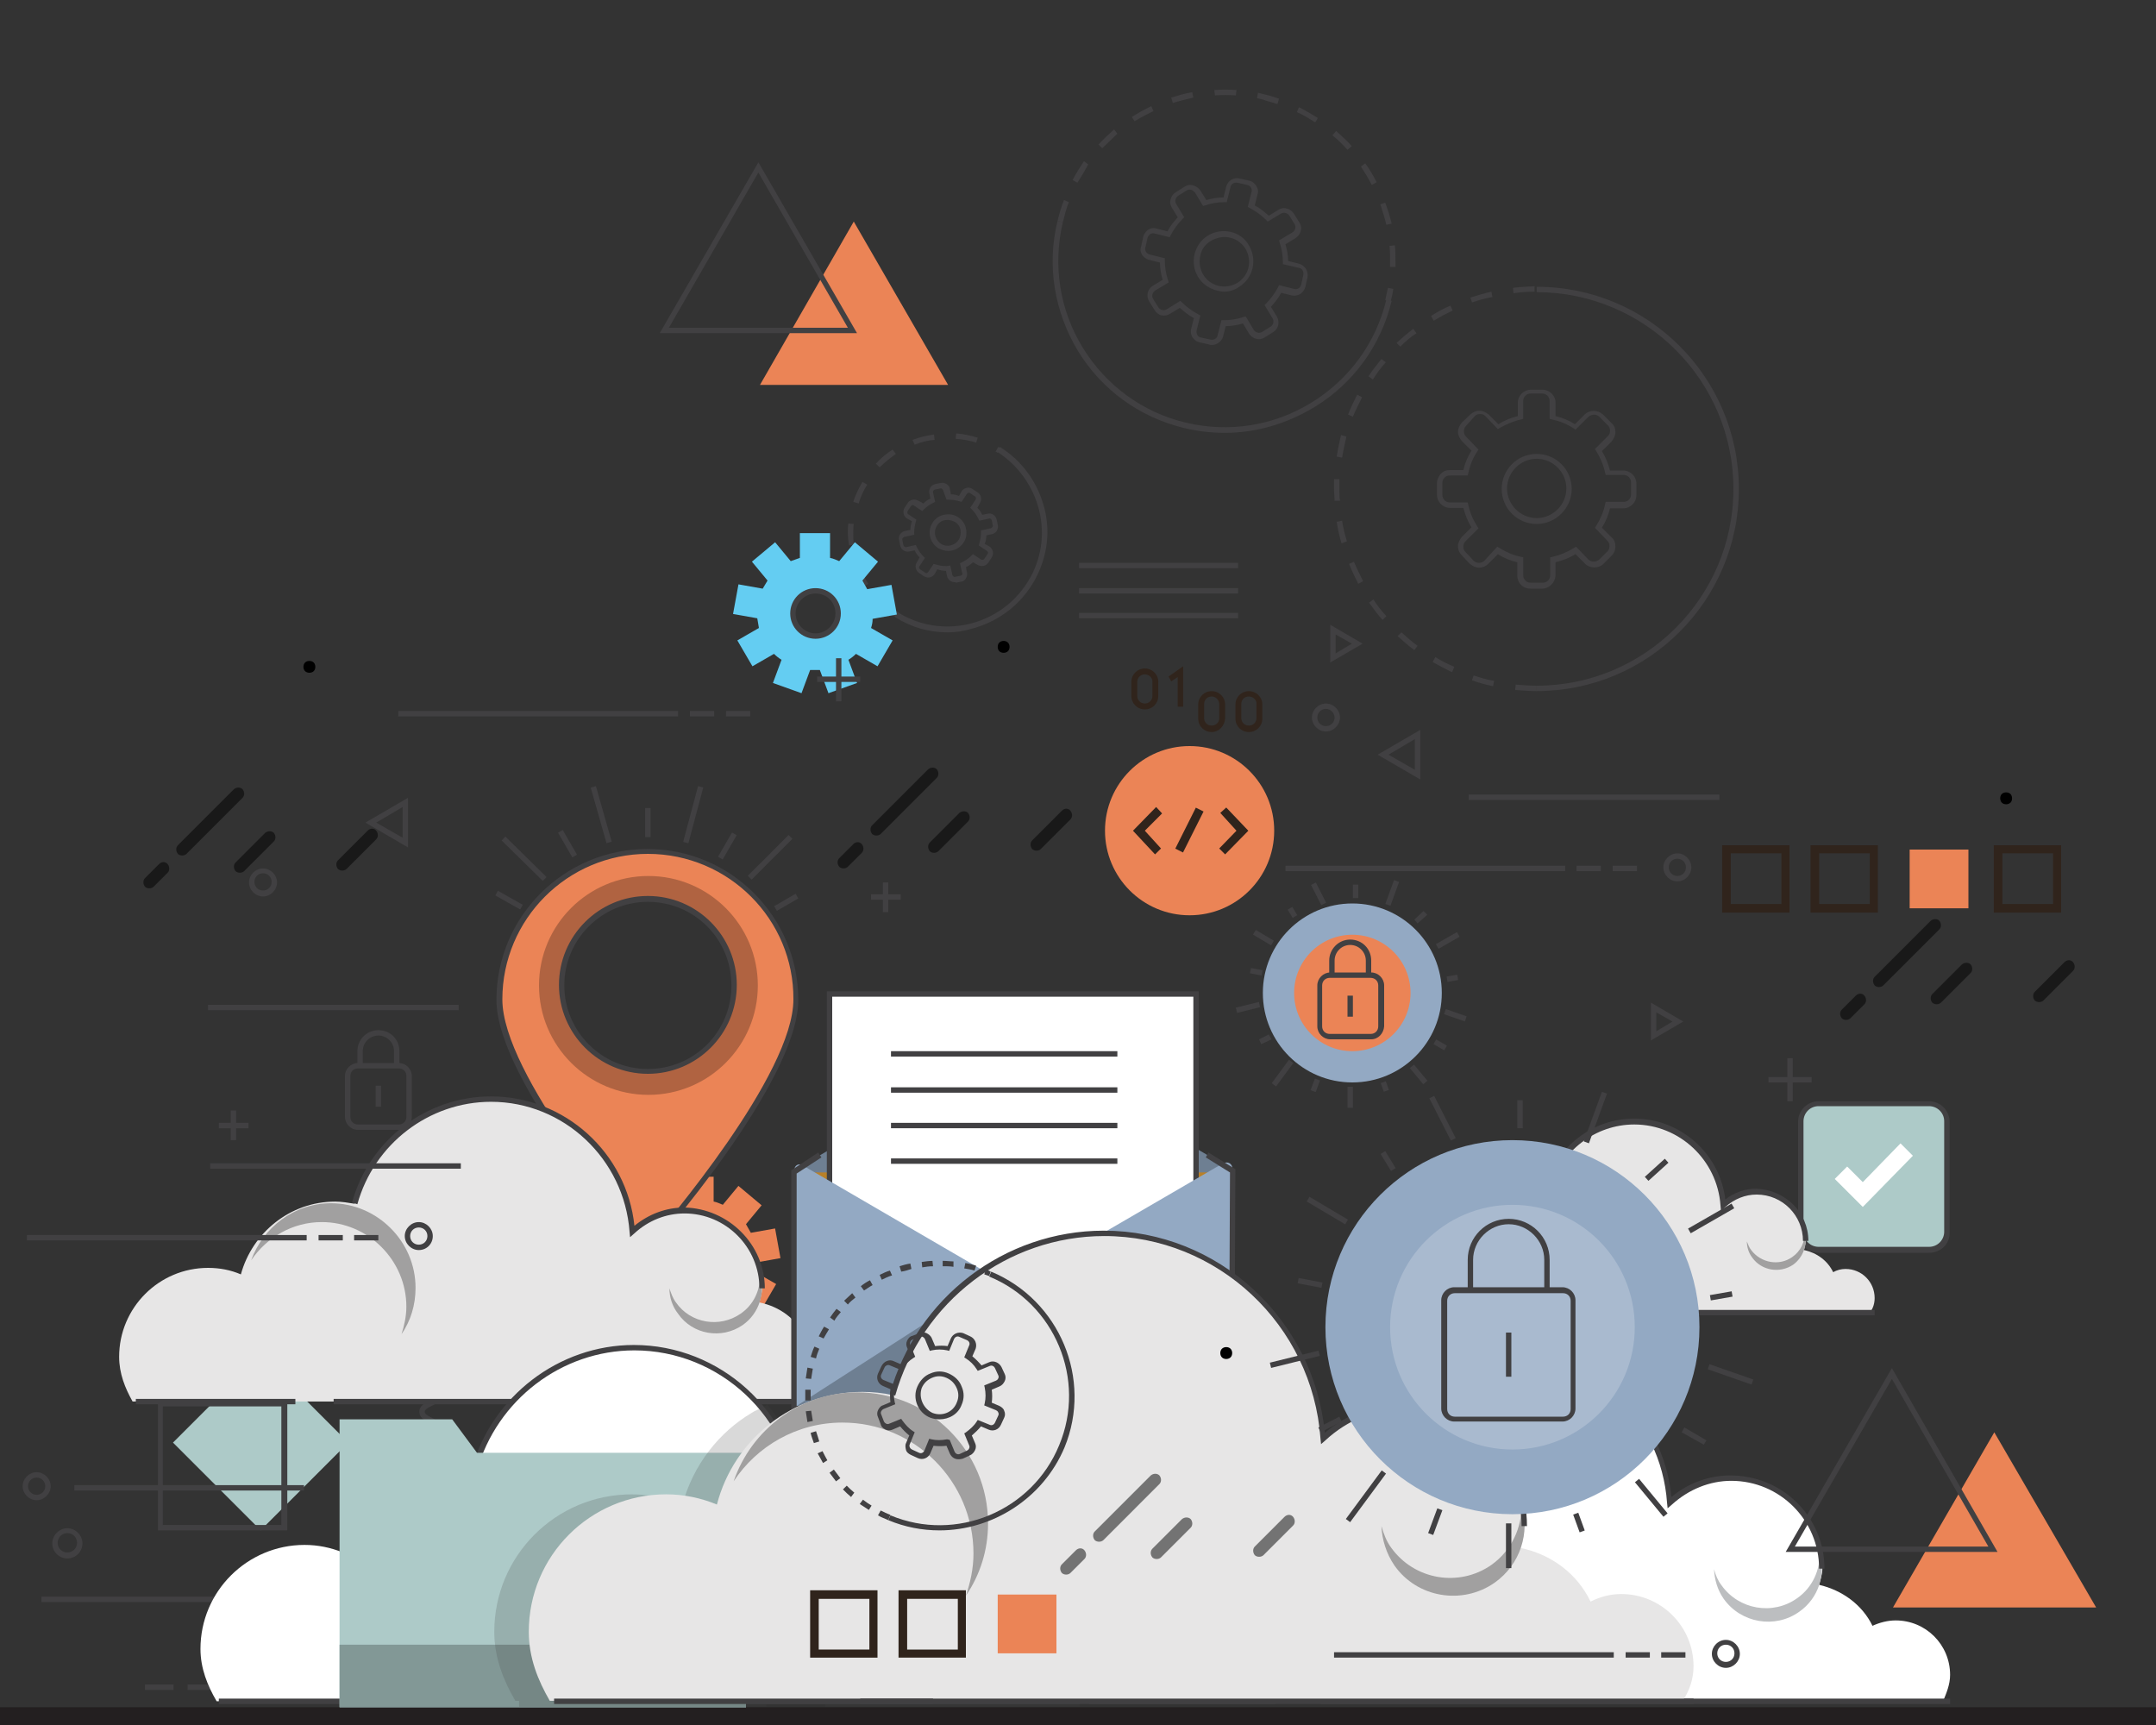 <?xml version="1.0" encoding="utf-8"?>
<!-- Generator: Adobe Illustrator 16.0.0, SVG Export Plug-In . SVG Version: 6.00 Build 0)  -->
<!DOCTYPE svg PUBLIC "-//W3C//DTD SVG 1.1//EN" "http://www.w3.org/Graphics/SVG/1.1/DTD/svg11.dtd">
<svg version="1.1" id="Layer_1" xmlns="http://www.w3.org/2000/svg" xmlns:xlink="http://www.w3.org/1999/xlink" x="0px" y="0px"
	 width="50px" height="40px" viewBox="0 10 50 40" enable-background="new 0 10 50 40" xml:space="preserve">
<rect x="0" y="10" width="50" height="40" fill="#333333" stroke="none"/>
<g>
	<g>
		<g>
			<g>
				<g>
					<g>
						<g>
							<g>
								<g>
									<rect y="49.588" fill="#231F20" width="50" height="0.412"/>
								</g>
							</g>
						</g>
					</g>
				</g>
			</g>
		</g>
	</g>
</g>
<g id="XMLID_31_">
	<g id="XMLID_35_">
		<path fill="#EB8456" d="M17.538,39.275l0.562-0.101l-0.125-0.688l-0.562,0.101c-0.038-0.062-0.075-0.138-0.113-0.2l0.363-0.438
			l-0.538-0.45l-0.362,0.438c-0.062-0.025-0.138-0.062-0.213-0.075v-0.575h-0.7v0.575c-0.075,0.025-0.138,0.05-0.212,0.075
			L15.275,37.5l-0.538,0.45l0.363,0.438c-0.038,0.062-0.075,0.125-0.113,0.188l-0.562-0.101L14.3,39.162l0.562,0.101
			c0.013,0.075,0.025,0.149,0.038,0.225l-0.5,0.288l0.35,0.6l0.5-0.287c0.05,0.05,0.112,0.1,0.175,0.137l-0.2,0.538L15.888,41
			l0.2-0.537c0.038,0,0.075,0,0.113,0c0.037,0,0.075,0,0.112,0l0.2,0.537l0.662-0.237l-0.2-0.538
			c0.062-0.037,0.125-0.087,0.175-0.137l0.5,0.287l0.35-0.6l-0.5-0.288C17.513,39.425,17.525,39.35,17.538,39.275z M16.725,39.15
			c0,0.287-0.238,0.524-0.525,0.524c-0.288,0-0.525-0.237-0.525-0.524c0-0.288,0.238-0.525,0.525-0.525
			C16.5,38.625,16.725,38.862,16.725,39.15z"/>
	</g>
	<g id="XMLID_32_">
		<path fill="#414042" d="M16.2,39.737c-0.325,0-0.588-0.263-0.588-0.587c0-0.325,0.263-0.588,0.588-0.588
			c0.325,0,0.587,0.263,0.587,0.588C16.788,39.475,16.525,39.737,16.2,39.737z M16.2,38.688c-0.25,0-0.463,0.213-0.463,0.463
			s0.213,0.462,0.463,0.462s0.462-0.212,0.462-0.462S16.462,38.688,16.2,38.688z"/>
	</g>
</g>
<g>
	<g id="XMLID_50_">
		<path fill="#414042" d="M10.237,43.125h-0.125c0-0.05-0.062-0.088-0.162-0.138c-0.1-0.05-0.225-0.112-0.225-0.25
			s0.125-0.2,0.225-0.25c0.1-0.05,0.162-0.087,0.162-0.138c0-0.05-0.062-0.087-0.162-0.137c-0.1-0.051-0.225-0.113-0.225-0.25
			c0-0.138,0.125-0.2,0.225-0.25c0.1-0.051,0.162-0.088,0.162-0.138h0.125c0,0.138-0.125,0.2-0.225,0.25
			c-0.1,0.05-0.163,0.087-0.163,0.138c0,0.05,0.062,0.087,0.163,0.137c0.1,0.051,0.225,0.113,0.225,0.25
			c0,0.138-0.125,0.2-0.225,0.25c-0.1,0.051-0.163,0.088-0.163,0.138s0.062,0.088,0.163,0.138
			C10.112,42.925,10.237,42.987,10.237,43.125z"/>
	</g>
	<g id="XMLID_51_">
		<path fill="#414042" d="M1.562,46.138c-0.2,0-0.35-0.163-0.35-0.351s0.163-0.35,0.35-0.35s0.35,0.162,0.35,0.35
			S1.763,46.138,1.562,46.138z M1.562,45.55c-0.125,0-0.225,0.101-0.225,0.226S1.438,46,1.562,46s0.225-0.1,0.225-0.225
			S1.688,45.55,1.562,45.55z"/>
	</g>
	<g id="XMLID_52_">
		<g id="XMLID_54_">
			<rect x="2.962" y="41.05" fill="#414042" width="0.788" height="0.125"/>
		</g>
		<g id="XMLID_53_">
			<rect x="3.3" y="40.713" fill="#414042" width="0.125" height="0.787"/>
		</g>
	</g>
	<g id="XMLID_45_">
		<g id="XMLID_49_">
			<g>
				<rect x="5.337" y="49.062" fill="#414042" width="7.675" height="0.125"/>
			</g>
		</g>
		<g id="XMLID_48_">
			<g>
				<rect x="4.35" y="49.062" fill="#414042" width="0.663" height="0.125"/>
			</g>
		</g>
		<g id="XMLID_47_">
			<g>
				<rect x="3.362" y="49.062" fill="#414042" width="0.663" height="0.125"/>
			</g>
		</g>
	</g>
	<g id="XMLID_40_">
		<g>
			<rect x="0.962" y="47.025" fill="#414042" width="7.4" height="0.125"/>
		</g>
	</g>
	<g id="XMLID_39_">
		<g>
			
				<rect x="4.598" y="42.013" transform="matrix(-0.707 0.707 -0.707 -0.707 41.031 69.904)" fill="#ADCAC8" width="2.875" height="2.875"/>
		</g>
	</g>
	<g id="XMLID_38_">
		<g>
			<path fill="#414042" d="M6.663,45.487h-3v-3h3V45.487z M3.775,45.362h2.75v-2.75h-2.75V45.362z"/>
		</g>
	</g>
</g>
<g id="XMLID_496_">
	<polygon fill="#EB8456" points="19.8,15.138 17.625,18.925 21.987,18.925 19.8,15.138 17.625,18.925 21.987,18.925 	"/>
</g>
<g id="XMLID_494_">
	<path fill="#414042" d="M19.875,17.725H15.3l2.288-3.962L19.875,17.725z M15.513,17.6h4.15L17.587,14L15.513,17.6z"/>
</g>
<g id="XMLID_485_">
	<g id="XMLID_490_">
		<g id="XMLID_492_">
			<path fill="#414042" d="M35.638,26.025c-0.163,0-0.338-0.013-0.5-0.025l0.013-0.125c0.162,0.013,0.324,0.025,0.487,0.025V26.025z
				 M34.625,25.912c-0.162-0.037-0.325-0.074-0.487-0.137l0.037-0.113c0.15,0.051,0.312,0.101,0.476,0.125L34.625,25.912z
				 M33.675,25.588c-0.149-0.075-0.3-0.15-0.45-0.238l0.062-0.113c0.138,0.088,0.288,0.163,0.438,0.225L33.675,25.588z M32.8,25.075
				c-0.138-0.1-0.263-0.213-0.388-0.325l0.088-0.087c0.125,0.112,0.25,0.225,0.375,0.312L32.8,25.075z M32.062,24.375
				c-0.112-0.125-0.213-0.263-0.312-0.4l0.1-0.075c0.088,0.138,0.188,0.263,0.301,0.388L32.062,24.375z M31.5,23.538
				c-0.075-0.15-0.15-0.3-0.213-0.462l0.113-0.05c0.062,0.15,0.137,0.3,0.212,0.45L31.5,23.538z M31.112,22.6
				c-0.05-0.163-0.087-0.325-0.112-0.5l0.125-0.025c0.025,0.162,0.062,0.325,0.112,0.475L31.112,22.6z M30.95,21.612
				c0-0.087-0.013-0.188-0.013-0.275c0-0.075,0-0.15,0-0.225h0.125c0,0.075,0,0.15,0,0.225c0,0.087,0,0.175,0.013,0.275H30.95z
				 M31.125,20.612L31,20.587c0.025-0.163,0.062-0.337,0.1-0.5l0.125,0.038C31.188,20.288,31.15,20.45,31.125,20.612z
				 M31.375,19.663l-0.112-0.05c0.062-0.162,0.138-0.312,0.212-0.462l0.113,0.062C31.513,19.362,31.438,19.513,31.375,19.663z
				 M31.838,18.8l-0.101-0.075c0.088-0.138,0.2-0.275,0.3-0.4l0.101,0.075C32.025,18.525,31.925,18.663,31.838,18.8z M32.475,18.038
				l-0.087-0.087c0.125-0.113,0.25-0.225,0.388-0.325l0.074,0.1C32.713,17.812,32.588,17.925,32.475,18.038z M33.25,17.438
				l-0.062-0.112c0.138-0.088,0.287-0.175,0.45-0.238l0.05,0.113C33.537,17.275,33.388,17.35,33.25,17.438z M34.138,17.013
				L34.1,16.9c0.163-0.05,0.325-0.1,0.488-0.137l0.024,0.125C34.45,16.913,34.287,16.962,34.138,17.013z M35.1,16.8l-0.012-0.125
				c0.162-0.025,0.337-0.025,0.5-0.037v0.125C35.425,16.763,35.263,16.775,35.1,16.8z"/>
		</g>
		<g id="XMLID_491_">
			<path fill="#414042" d="M35.638,26.025V25.9c2.513,0,4.562-2.05,4.562-4.563c0-2.512-2.05-4.562-4.562-4.562V16.65
				c2.587,0,4.688,2.1,4.688,4.688S38.225,26.025,35.638,26.025z"/>
		</g>
	</g>
	<g id="XMLID_486_">
		<g id="XMLID_487_">
			<path fill="#414042" d="M35.763,23.65h-0.275c-0.075,0-0.149-0.025-0.212-0.087s-0.088-0.138-0.088-0.212v-0.312
				c-0.162-0.038-0.312-0.1-0.45-0.188l-0.225,0.225c-0.05,0.05-0.125,0.087-0.213,0.087l0,0c-0.075,0-0.149-0.038-0.212-0.087
				l-0.188-0.2c-0.062-0.062-0.088-0.138-0.088-0.212c0-0.075,0.037-0.15,0.088-0.212l0.225-0.225c-0.088-0.138-0.15-0.3-0.188-0.45
				h-0.312c-0.162,0-0.3-0.137-0.3-0.3V21.2c0-0.075,0.037-0.15,0.087-0.213c0.062-0.062,0.125-0.087,0.213-0.087h0.312
				c0.037-0.163,0.1-0.312,0.188-0.45L33.9,20.225c-0.051-0.062-0.088-0.138-0.088-0.212c0-0.075,0.037-0.15,0.088-0.213
				l0.199-0.188c0.051-0.05,0.125-0.087,0.213-0.087l0,0c0.075,0,0.15,0.038,0.213,0.087l0.225,0.225
				c0.138-0.087,0.287-0.15,0.45-0.188v-0.312c0-0.163,0.138-0.3,0.3-0.3h0.275c0.162,0,0.3,0.137,0.3,0.3v0.312
				c0.162,0.038,0.312,0.1,0.45,0.188l0.225-0.225c0.112-0.112,0.3-0.112,0.425,0l0.2,0.2c0.062,0.05,0.088,0.125,0.088,0.212
				c0,0.075-0.038,0.15-0.088,0.212l-0.225,0.225c0.087,0.138,0.149,0.3,0.188,0.45h0.312c0.162,0,0.3,0.137,0.3,0.3v0.275
				c0,0.163-0.138,0.3-0.3,0.3h-0.312c-0.038,0.163-0.101,0.312-0.188,0.45l0.225,0.225c0.062,0.05,0.088,0.125,0.088,0.212
				c0,0.075-0.025,0.15-0.088,0.213l-0.188,0.188c-0.112,0.112-0.312,0.112-0.425,0l-0.226-0.225c-0.137,0.087-0.3,0.15-0.462,0.188
				v0.312C36.062,23.513,35.925,23.65,35.763,23.65z M34.725,22.675l0.038,0.025c0.162,0.1,0.325,0.175,0.513,0.212l0.05,0.012
				v0.413c0,0.05,0.013,0.087,0.05,0.125s0.075,0.05,0.125,0.05h0.275c0.1,0,0.175-0.075,0.175-0.175v-0.413L36,22.913
				c0.175-0.038,0.35-0.113,0.513-0.212l0.037-0.025l0.288,0.3c0.062,0.062,0.175,0.062,0.25,0l0.188-0.188
				c0.037-0.038,0.05-0.075,0.05-0.125c0-0.05-0.013-0.087-0.05-0.125l-0.288-0.3l0.025-0.037c0.1-0.163,0.175-0.325,0.212-0.513
				l0.013-0.05h0.413c0.1,0,0.175-0.075,0.175-0.175v-0.275c0-0.1-0.075-0.175-0.175-0.175h-0.413l-0.013-0.05
				c-0.037-0.175-0.112-0.35-0.212-0.512l-0.025-0.038l0.3-0.3c0.038-0.037,0.051-0.075,0.051-0.125c0-0.05-0.013-0.087-0.051-0.125
				l-0.199-0.2c-0.062-0.062-0.176-0.062-0.25,0l-0.301,0.3L36.5,19.938c-0.15-0.1-0.325-0.175-0.513-0.212l-0.05-0.013V19.3
				c0-0.1-0.075-0.175-0.175-0.175H35.5c-0.1,0-0.175,0.075-0.175,0.175v0.413l-0.05,0.013c-0.176,0.038-0.338,0.112-0.5,0.2
				l-0.038,0.025l-0.287-0.3c-0.038-0.038-0.075-0.05-0.125-0.05l0,0c-0.05,0-0.088,0.012-0.125,0.05L34,19.875
				c-0.037,0.038-0.05,0.075-0.05,0.125s0.013,0.087,0.05,0.125l0.287,0.3l-0.024,0.038c-0.101,0.15-0.175,0.325-0.213,0.513
				l-0.013,0.05h-0.412c-0.05,0-0.088,0.013-0.125,0.05c-0.037,0.037-0.05,0.075-0.05,0.125v0.275c0,0.1,0.075,0.175,0.175,0.175
				h0.412l0.013,0.05c0.038,0.188,0.112,0.35,0.213,0.512l0.024,0.038l-0.3,0.3c-0.037,0.038-0.05,0.075-0.05,0.125
				c0,0.05,0.013,0.088,0.05,0.125l0.188,0.2c0.038,0.038,0.075,0.05,0.125,0.05l0,0c0.05,0,0.088-0.012,0.125-0.05L34.725,22.675z
				 M35.638,22.15c-0.45,0-0.812-0.362-0.812-0.812c0-0.45,0.362-0.812,0.812-0.812s0.812,0.363,0.812,0.812
				C36.45,21.775,36.088,22.15,35.638,22.15z M35.638,20.638c-0.375,0-0.688,0.312-0.688,0.688s0.312,0.688,0.688,0.688
				s0.688-0.312,0.688-0.688S36.013,20.638,35.638,20.638z"/>
		</g>
	</g>
</g>
<g id="XMLID_495_">
	<g id="XMLID_507_">
		<g id="XMLID_513_">
			<path fill="#414042" d="M32.25,16.987l-0.125-0.025c0.025-0.1,0.037-0.188,0.062-0.288l0.125,0.025
				C32.3,16.8,32.275,16.9,32.25,16.987z M32.362,16.188h-0.125c0-0.038,0-0.087,0-0.125c0-0.125,0-0.237-0.013-0.362l0.125-0.013
				c0.013,0.125,0.013,0.25,0.013,0.375C32.362,16.1,32.362,16.15,32.362,16.188z M32.15,15.212
				c-0.038-0.163-0.088-0.312-0.138-0.475l0.112-0.037c0.062,0.162,0.112,0.325,0.15,0.487L32.15,15.212z M24.65,15.15l-0.125-0.025
				c0.038-0.163,0.087-0.325,0.15-0.487l0.113,0.05C24.725,14.837,24.688,15,24.65,15.15z M31.812,14.288
				c-0.075-0.15-0.162-0.288-0.25-0.425l0.1-0.075c0.101,0.137,0.188,0.288,0.263,0.438L31.812,14.288z M24.987,14.237l-0.112-0.062
				c0.075-0.15,0.175-0.3,0.263-0.438l0.1,0.075C25.163,13.95,25.075,14.1,24.987,14.237z M31.25,13.475
				c-0.112-0.125-0.225-0.238-0.35-0.337l0.087-0.1c0.125,0.112,0.25,0.225,0.362,0.35L31.25,13.475z M25.562,13.438l-0.087-0.087
				c0.113-0.125,0.238-0.238,0.363-0.35l0.074,0.1C25.8,13.212,25.675,13.325,25.562,13.438z M30.5,12.837
				c-0.138-0.087-0.275-0.175-0.425-0.237l0.05-0.113c0.15,0.075,0.3,0.163,0.438,0.25L30.5,12.837z M26.312,12.812l-0.062-0.1
				c0.138-0.087,0.287-0.175,0.45-0.25l0.05,0.113C26.6,12.65,26.45,12.725,26.312,12.812z M29.625,12.413
				c-0.112-0.038-0.225-0.062-0.325-0.1c-0.05-0.013-0.1-0.025-0.149-0.038l0.024-0.125c0.05,0.013,0.101,0.025,0.15,0.038
				c0.112,0.025,0.225,0.062,0.337,0.1L29.625,12.413z M27.2,12.388l-0.038-0.125c0.163-0.05,0.325-0.1,0.488-0.125l0.024,0.125
				C27.525,12.3,27.362,12.337,27.2,12.388z M28.662,12.212c-0.162-0.012-0.324-0.012-0.487,0l-0.013-0.125
				c0.163-0.012,0.338-0.012,0.513,0L28.662,12.212z"/>
		</g>
		<g id="XMLID_512_">
			<path fill="#414042" d="M28.4,20.038c-0.312,0-0.625-0.038-0.938-0.113c-1.038-0.25-1.913-0.887-2.463-1.787
				c-0.55-0.913-0.725-1.975-0.475-3.013l0.125,0.025c-0.237,1-0.075,2.038,0.462,2.913c0.538,0.875,1.388,1.5,2.388,1.737
				c1,0.238,2.037,0.075,2.912-0.462s1.5-1.387,1.738-2.387l0.125,0.025c-0.25,1.038-0.888,1.913-1.788,2.462
				C29.825,19.837,29.112,20.038,28.4,20.038z"/>
		</g>
	</g>
	<g id="XMLID_499_">
		<g id="XMLID_501_">
			<path fill="#414042" d="M28.1,18c-0.024,0-0.037,0-0.062-0.013l-0.225-0.05c-0.138-0.038-0.225-0.175-0.188-0.312l0.062-0.25
				c-0.125-0.062-0.225-0.15-0.325-0.237l-0.225,0.137c-0.062,0.038-0.125,0.05-0.2,0.038c-0.062-0.013-0.125-0.062-0.162-0.125
				l-0.125-0.2c-0.075-0.125-0.038-0.287,0.087-0.362l0.226-0.138c-0.038-0.125-0.062-0.262-0.062-0.4l-0.25-0.062
				c-0.062-0.012-0.125-0.062-0.163-0.112c-0.037-0.062-0.05-0.125-0.024-0.2l0.05-0.225c0.013-0.062,0.062-0.125,0.112-0.162
				c0.062-0.038,0.125-0.05,0.2-0.025l0.25,0.062c0.062-0.125,0.149-0.225,0.237-0.325l-0.138-0.225
				c-0.037-0.062-0.05-0.125-0.024-0.2c0.012-0.062,0.062-0.125,0.125-0.162l0.199-0.125c0.062-0.038,0.125-0.05,0.2-0.025
				c0.062,0.013,0.125,0.062,0.163,0.113l0.137,0.225c0.125-0.038,0.263-0.062,0.4-0.062l0.062-0.25
				c0.037-0.138,0.175-0.225,0.312-0.188l0.225,0.05c0.062,0.013,0.125,0.062,0.163,0.125c0.037,0.062,0.05,0.125,0.024,0.2
				l-0.062,0.25c0.125,0.062,0.226,0.15,0.325,0.237l0.226-0.138c0.062-0.037,0.125-0.05,0.199-0.025
				c0.062,0.013,0.125,0.062,0.163,0.125l0.125,0.2c0.037,0.062,0.05,0.125,0.024,0.2c-0.012,0.062-0.062,0.125-0.125,0.163
				l-0.225,0.138c0.037,0.125,0.062,0.262,0.062,0.387l0.25,0.062c0.138,0.038,0.225,0.175,0.2,0.312l-0.05,0.225
				c-0.013,0.062-0.062,0.125-0.113,0.163c-0.062,0.038-0.125,0.05-0.199,0.038l-0.25-0.062c-0.062,0.125-0.15,0.225-0.238,0.325
				l0.138,0.225c0.075,0.125,0.038,0.288-0.087,0.363l-0.2,0.125c-0.062,0.037-0.125,0.05-0.2,0.025
				c-0.062-0.013-0.125-0.062-0.162-0.125L28.825,17.5c-0.125,0.038-0.263,0.062-0.4,0.062l-0.062,0.25
				C28.325,17.925,28.213,18,28.1,18z M27.375,16.975l0.037,0.038c0.113,0.112,0.238,0.2,0.375,0.275l0.051,0.025l-0.088,0.35
				c-0.013,0.075,0.025,0.15,0.1,0.163l0.226,0.05c0.075,0.013,0.149-0.025,0.162-0.1l0,0l0.088-0.35h0.05
				c0.162,0,0.312-0.025,0.463-0.075l0.05-0.013l0.188,0.312c0.024,0.038,0.05,0.05,0.087,0.062c0.038,0.013,0.075,0,0.101-0.012
				l0.2-0.125c0.062-0.038,0.087-0.125,0.05-0.188l-0.188-0.312l0.037-0.038c0.112-0.113,0.2-0.238,0.275-0.375l0.024-0.05
				l0.351,0.088c0.037,0.012,0.075,0,0.1-0.013c0.038-0.025,0.05-0.05,0.062-0.087l0.05-0.225c0.013-0.075-0.024-0.15-0.1-0.163
				l-0.375-0.087v-0.05c0-0.15-0.025-0.3-0.075-0.45l-0.013-0.05l0.312-0.188c0.038-0.025,0.051-0.05,0.062-0.088
				c0.013-0.037,0-0.075-0.012-0.1L29.9,15c-0.025-0.038-0.051-0.05-0.088-0.062s-0.075,0-0.1,0.013L29.4,15.138L29.362,15.1
				c-0.112-0.113-0.237-0.2-0.375-0.275l-0.05-0.025l0.088-0.35c0.012-0.038,0-0.075-0.013-0.1c-0.025-0.038-0.05-0.05-0.088-0.062
				l-0.225-0.05c-0.075-0.012-0.15,0.025-0.163,0.1l-0.087,0.35H28.4c-0.163,0-0.312,0.025-0.45,0.075l-0.05,0.012l-0.188-0.312
				c-0.025-0.025-0.051-0.05-0.088-0.062c-0.037-0.012-0.075,0-0.1,0.013l-0.2,0.125c-0.038,0.025-0.05,0.05-0.062,0.087
				s0,0.075,0.013,0.1l0.188,0.312l-0.038,0.038c-0.112,0.112-0.2,0.237-0.274,0.375l-0.025,0.05l-0.35-0.087
				c-0.038-0.013-0.075,0-0.101,0.012c-0.024,0.025-0.05,0.05-0.062,0.088l-0.05,0.225c-0.013,0.038,0,0.075,0.013,0.1
				c0.024,0.038,0.05,0.05,0.087,0.062l0.351,0.087v0.05c0,0.15,0.024,0.312,0.075,0.462l0.012,0.05l-0.312,0.188
				c-0.062,0.038-0.087,0.125-0.05,0.188l0.125,0.2c0.025,0.038,0.05,0.05,0.088,0.062c0.037,0.013,0.075,0,0.1-0.013L27.375,16.975
				z M28.388,16.763c-0.05,0-0.112-0.013-0.163-0.025c-0.188-0.05-0.337-0.15-0.438-0.312c-0.1-0.162-0.125-0.35-0.087-0.525
				c0.05-0.188,0.149-0.337,0.312-0.438c0.162-0.1,0.35-0.125,0.524-0.087c0.176,0.038,0.338,0.15,0.426,0.312
				c0.1,0.163,0.125,0.35,0.087,0.525c-0.037,0.175-0.149,0.337-0.312,0.438C28.638,16.725,28.513,16.763,28.388,16.763z
				 M27.838,15.925c-0.038,0.15-0.013,0.3,0.062,0.438c0.074,0.125,0.199,0.225,0.35,0.263s0.3,0.013,0.438-0.062
				c0.125-0.075,0.225-0.2,0.263-0.35c0.037-0.15,0.013-0.3-0.062-0.438c-0.075-0.125-0.2-0.225-0.351-0.262
				c-0.149-0.038-0.3-0.013-0.438,0.062C27.963,15.65,27.862,15.775,27.838,15.925L27.838,15.925z"/>
		</g>
	</g>
</g>
<g id="XMLID_33_">
	<g id="XMLID_56_">
		<g id="XMLID_58_">
			<path fill="#414042" d="M20.775,24.312c-0.15-0.087-0.288-0.2-0.4-0.312l0.087-0.087c0.113,0.112,0.238,0.212,0.388,0.3
				L20.775,24.312z M20.038,23.6c-0.087-0.138-0.175-0.3-0.225-0.462l0.112-0.038c0.05,0.15,0.125,0.3,0.213,0.438L20.038,23.6z
				 M19.688,22.65c-0.013-0.1-0.025-0.2-0.025-0.3c0-0.075,0-0.15,0.012-0.212L19.8,22.15c-0.012,0.062-0.012,0.138-0.012,0.2
				c0,0.087,0,0.188,0.012,0.275L19.688,22.65z M19.913,21.675l-0.125-0.037c0.05-0.163,0.125-0.312,0.212-0.463l0.112,0.062
				C20.025,21.375,19.962,21.513,19.913,21.675z M20.4,20.837l-0.087-0.087c0.112-0.125,0.25-0.237,0.388-0.325l0.075,0.1
				C20.638,20.625,20.513,20.725,20.4,20.837z M23.138,20.5c-0.013-0.013-0.038-0.025-0.05-0.025l0.062-0.113
				c0.013,0.013,0.038,0.025,0.05,0.038L23.138,20.5z M21.212,20.312l-0.05-0.112c0.163-0.062,0.325-0.1,0.5-0.125l0.012,0.125
				C21.513,20.212,21.362,20.25,21.212,20.312z M22.638,20.263c-0.15-0.05-0.312-0.075-0.475-0.088l0.012-0.125
				c0.175,0.013,0.338,0.05,0.5,0.1L22.638,20.263z"/>
		</g>
		<g id="XMLID_57_">
			<path fill="#414042" d="M21.975,24.663c-0.425,0-0.837-0.113-1.212-0.35l0.062-0.112c1.025,0.637,2.375,0.312,3.012-0.713
				c0.312-0.5,0.4-1.087,0.263-1.65c-0.138-0.562-0.488-1.05-0.975-1.362l0.062-0.113c0.525,0.325,0.888,0.838,1.038,1.438
				c0.15,0.6,0.038,1.225-0.288,1.75c-0.325,0.525-0.837,0.888-1.438,1.038C22.337,24.638,22.163,24.663,21.975,24.663z"/>
		</g>
	</g>
	<g id="XMLID_42_">
		<g id="XMLID_43_">
			<path fill="#414042" d="M22.138,23.5c-0.075,0-0.15-0.05-0.175-0.138l-0.025-0.125c-0.062,0-0.138-0.012-0.2-0.037l-0.062,0.112
				c-0.025,0.038-0.062,0.062-0.112,0.075c-0.05,0.012-0.087,0-0.138-0.025l-0.112-0.075c-0.038-0.025-0.062-0.062-0.075-0.113
				c-0.012-0.05,0-0.1,0.025-0.137l0.062-0.113c-0.05-0.05-0.088-0.1-0.113-0.162l-0.125,0.025c-0.05,0.012-0.087,0-0.137-0.025
				c-0.038-0.025-0.062-0.062-0.075-0.113l-0.025-0.125c-0.013-0.05,0-0.1,0.025-0.137c0.025-0.038,0.062-0.062,0.112-0.075
				l0.125-0.025c0-0.062,0.013-0.138,0.038-0.2l-0.112-0.062c-0.087-0.05-0.113-0.163-0.062-0.25l0.075-0.112
				c0.025-0.038,0.062-0.062,0.113-0.075c0.05-0.012,0.087,0,0.137,0.025l0.113,0.062c0.05-0.05,0.1-0.087,0.163-0.112l-0.025-0.125
				c-0.012-0.05,0-0.087,0.025-0.138c0.025-0.037,0.062-0.062,0.112-0.075l0.125-0.025c0.05-0.013,0.087,0,0.138,0.025
				c0.037,0.025,0.075,0.062,0.075,0.112l0.025,0.125c0.062,0,0.125,0.013,0.188,0.038l0.062-0.112
				c0.025-0.038,0.062-0.062,0.113-0.075c0.05-0.013,0.1,0,0.137,0.025l0.113,0.075c0.087,0.05,0.112,0.163,0.062,0.25l-0.062,0.112
				c0.05,0.05,0.087,0.1,0.112,0.163l0.125-0.025c0.1-0.025,0.188,0.038,0.212,0.137l0.025,0.125c0.012,0.05,0,0.088-0.025,0.138
				C23.087,22.35,23.05,22.375,23,22.388l-0.125,0.025c0,0.062-0.013,0.137-0.038,0.2l0.113,0.062
				c0.037,0.025,0.062,0.062,0.075,0.113c0.013,0.05,0,0.087-0.025,0.137l-0.075,0.113c-0.05,0.087-0.162,0.112-0.25,0.062
				l-0.112-0.062c-0.05,0.05-0.1,0.087-0.163,0.112l0.025,0.125c0.013,0.05,0,0.087-0.025,0.138
				c-0.025,0.038-0.062,0.075-0.112,0.075l-0.125,0.025C22.175,23.5,22.15,23.5,22.138,23.5z M22.038,23.112l0.05,0.225
				c0.013,0.025,0.038,0.05,0.062,0.038l0.125-0.025c0.013,0,0.025-0.013,0.038-0.025c0.013-0.013,0.013-0.025,0-0.038l-0.05-0.225
				l0.05-0.025c0.075-0.038,0.15-0.087,0.212-0.15l0.038-0.038l0.188,0.125c0.025,0.012,0.062,0.012,0.075-0.013L22.9,22.85
				c0.013-0.013,0.013-0.025,0.013-0.038s-0.013-0.025-0.025-0.038l0,0L22.7,22.65l0.012-0.05c0.025-0.087,0.038-0.163,0.038-0.25
				V22.3l0.225-0.05c0.012,0,0.025-0.013,0.038-0.025c0.012-0.013,0.012-0.025,0.012-0.038L23,22.062
				c-0.013-0.025-0.038-0.05-0.062-0.038l-0.225,0.05l-0.025-0.05c-0.038-0.075-0.087-0.15-0.15-0.212L22.5,21.775l0.125-0.188
				c0.013-0.025,0.013-0.062-0.013-0.075L22.5,21.438c-0.013-0.013-0.025-0.013-0.038-0.013c-0.012,0-0.025,0.013-0.038,0.025
				L22.3,21.638l-0.05-0.013c-0.075-0.025-0.163-0.038-0.25-0.038l0,0h-0.05l-0.075-0.212c0-0.013-0.013-0.025-0.025-0.038
				c-0.013-0.012-0.025-0.012-0.038-0.012l-0.125,0.025c-0.013,0-0.025,0.012-0.038,0.025c-0.012,0.013-0.012,0.025-0.012,0.038
				l0.05,0.225l-0.05,0.025c-0.075,0.038-0.15,0.087-0.213,0.15l-0.037,0.038L21.2,21.725c-0.013-0.013-0.025-0.013-0.038-0.013
				c-0.013,0-0.025,0.013-0.038,0.025L21.05,21.85c-0.012,0.025-0.012,0.062,0.013,0.075l0.188,0.125l-0.013,0.05
				c-0.025,0.087-0.037,0.163-0.037,0.25v0.05l-0.225,0.05c-0.013,0-0.025,0.012-0.038,0.025c-0.013,0.012-0.013,0.025-0.013,0.038
				l0.025,0.125c0,0.012,0.012,0.025,0.025,0.037c0.012,0.013,0.025,0.013,0.038,0.013l0.225-0.05l0.025,0.05
				c0.037,0.075,0.087,0.15,0.15,0.212l0.038,0.038l-0.125,0.188c-0.013,0.013-0.013,0.025-0.013,0.038
				c0,0.012,0.013,0.025,0.025,0.038l0.113,0.075c0.012,0.013,0.025,0.013,0.037,0.013c0.013,0,0.025-0.013,0.038-0.025l0.125-0.188
				l0.05,0.012c0.075,0.025,0.162,0.038,0.25,0.038L22.038,23.112z M21.987,22.775c-0.075,0-0.15-0.025-0.225-0.062l0,0
				c-0.2-0.125-0.263-0.387-0.138-0.587c0.062-0.1,0.15-0.163,0.263-0.188c0.112-0.025,0.225-0.013,0.325,0.05
				s0.163,0.15,0.188,0.263s0.013,0.225-0.05,0.325C22.263,22.712,22.125,22.775,21.987,22.775z M21.825,22.612
				c0.137,0.088,0.325,0.038,0.412-0.1c0.038-0.062,0.05-0.15,0.038-0.225c-0.012-0.075-0.062-0.15-0.137-0.188
				c-0.075-0.038-0.15-0.05-0.225-0.038c-0.075,0.013-0.15,0.062-0.188,0.138C21.638,22.337,21.688,22.525,21.825,22.612
				L21.825,22.612z"/>
		</g>
	</g>
</g>
<g id="XMLID_520_">
	<g id="XMLID_523_">
		<path fill="#93A9C3" d="M36.088,44.7L36.65,44.6l-0.125-0.688l-0.562,0.101c-0.038-0.062-0.075-0.138-0.113-0.2l0.363-0.438
			l-0.538-0.45l-0.362,0.438c-0.062-0.024-0.138-0.062-0.213-0.075v-0.574H34.4v0.574c-0.075,0.025-0.138,0.051-0.213,0.075
			l-0.362-0.438l-0.538,0.45l0.363,0.438c-0.038,0.062-0.075,0.125-0.113,0.188l-0.562-0.1l-0.125,0.688l0.562,0.1
			c0.013,0.075,0.025,0.15,0.038,0.225l-0.5,0.288l0.35,0.6l0.5-0.287c0.05,0.05,0.112,0.1,0.175,0.138l-0.199,0.537l0.662,0.237
			l0.2-0.537c0.037,0,0.075,0,0.112,0s0.075,0,0.112,0l0.2,0.537l0.662-0.237l-0.199-0.537c0.062-0.038,0.125-0.088,0.175-0.138
			l0.5,0.287l0.35-0.6l-0.5-0.288C36.075,44.838,36.088,44.775,36.088,44.7z M35.287,44.575c0,0.287-0.237,0.524-0.524,0.524
			c-0.288,0-0.525-0.237-0.525-0.524c0-0.288,0.237-0.525,0.525-0.525C35.05,44.05,35.287,44.287,35.287,44.575z"/>
	</g>
	<g id="XMLID_521_">
		<path fill="#414042" d="M34.763,45.162c-0.325,0-0.588-0.262-0.588-0.587s0.263-0.588,0.588-0.588s0.587,0.263,0.587,0.588
			S35.088,45.162,34.763,45.162z M34.763,44.112c-0.25,0-0.463,0.213-0.463,0.463s0.213,0.462,0.463,0.462s0.462-0.212,0.462-0.462
			S35.025,44.112,34.763,44.112z"/>
	</g>
</g>
<g id="XMLID_214_">
	<g id="XMLID_529_">
		<path fill="#ADCAC8" d="M44.737,38.987h-2.562c-0.225,0-0.412-0.188-0.412-0.412v-2.562c0-0.226,0.188-0.413,0.412-0.413h2.562
			c0.226,0,0.413,0.188,0.413,0.413v2.562C45.162,38.812,44.975,38.987,44.737,38.987z"/>
	</g>
	<g id="XMLID_528_">
		<path fill="#414042" d="M44.737,39.05h-2.562c-0.263,0-0.475-0.212-0.475-0.475v-2.562c0-0.263,0.212-0.476,0.475-0.476h2.562
			c0.263,0,0.476,0.213,0.476,0.476v2.562C45.225,38.838,45.013,39.05,44.737,39.05z M42.175,35.65c-0.2,0-0.35,0.162-0.35,0.35
			v2.562c0,0.2,0.162,0.35,0.35,0.35h2.562c0.2,0,0.351-0.162,0.351-0.35V36c0-0.2-0.163-0.35-0.351-0.35H42.175z"/>
	</g>
	<g id="XMLID_346_">
		<g id="XMLID_527_">
			<polygon fill="#FFFFFF" points="43.2,37.987 42.55,37.338 42.838,37.05 43.2,37.412 44.075,36.513 44.362,36.8 			"/>
		</g>
	</g>
</g>
<g>
	<g opacity="0.5" enable-background="new    ">
		<g>
			<g>
				<g>
					<g>
						<g>
							<g>
								<g>
									<path d="M44.975,31.35c-0.05-0.05-0.137-0.05-0.199,0l-1.301,1.301c-0.05,0.05-0.05,0.137,0,0.199
										c0.025,0.025,0.062,0.038,0.101,0.038c0.037,0,0.075-0.013,0.1-0.038l1.3-1.3C45.025,31.5,45.025,31.412,44.975,31.35z"/>
								</g>
							</g>
						</g>
					</g>
				</g>
			</g>
		</g>
	</g>
	<g opacity="0.5" enable-background="new    ">
		<g>
			<g>
				<g>
					<g>
						<g>
							<g>
								<g>
									<path d="M43.037,33.088l-0.324,0.324c-0.051,0.051-0.051,0.138,0,0.2c0.024,0.025,0.062,0.038,0.1,0.038
										s0.075-0.013,0.1-0.038l0.325-0.325c0.05-0.05,0.05-0.137,0-0.199S43.1,33.025,43.037,33.088z"/>
								</g>
							</g>
						</g>
					</g>
				</g>
			</g>
		</g>
	</g>
	<g opacity="0.5" enable-background="new    ">
		<g>
			<g>
				<g>
					<g>
						<g>
							<g>
								<g>
									<path d="M45.5,32.362l-0.688,0.688c-0.05,0.05-0.05,0.138,0,0.2c0.025,0.025,0.062,0.037,0.1,0.037
										c0.038,0,0.075-0.012,0.101-0.037l0.688-0.688c0.05-0.05,0.05-0.138,0-0.2C45.65,32.312,45.562,32.312,45.5,32.362z"/>
								</g>
							</g>
						</g>
					</g>
				</g>
			</g>
		</g>
	</g>
	<g opacity="0.5" enable-background="new    ">
		<g>
			<g>
				<g>
					<g>
						<g>
							<g>
								<g>
									<path d="M47.875,32.312L47.188,33c-0.05,0.05-0.05,0.138,0,0.2c0.025,0.024,0.062,0.037,0.1,0.037
										c0.038,0,0.075-0.013,0.101-0.037l0.688-0.688c0.05-0.05,0.05-0.138,0-0.2S47.938,32.25,47.875,32.312z"/>
								</g>
							</g>
						</g>
					</g>
				</g>
			</g>
		</g>
	</g>
	<g>
		<g>
			<g>
				<g>
					<g>
						<g>
							<g>
								<g>
									<path d="M46.525,28.65c0.037,0,0.074-0.013,0.1-0.038c0.025-0.024,0.037-0.062,0.037-0.1c0-0.038-0.012-0.075-0.037-0.101
										c-0.025-0.024-0.062-0.037-0.1-0.037c-0.038,0-0.075,0.013-0.101,0.037c-0.024,0.025-0.037,0.062-0.037,0.101
										c0,0.037,0.013,0.075,0.037,0.1C46.45,28.638,46.487,28.65,46.525,28.65z"/>
								</g>
							</g>
						</g>
					</g>
				</g>
			</g>
		</g>
	</g>
</g>
<g>
	<g opacity="0.5" enable-background="new    ">
		<g>
			<g>
				<g>
					<g>
						<g>
							<g>
								<g>
									<path d="M5.625,28.3c-0.05-0.05-0.138-0.05-0.2,0l-1.3,1.3c-0.05,0.051-0.05,0.138,0,0.2
										c0.025,0.025,0.062,0.038,0.1,0.038s0.075-0.013,0.1-0.038l1.3-1.3C5.675,28.45,5.675,28.362,5.625,28.3z"/>
								</g>
							</g>
						</g>
					</g>
				</g>
			</g>
		</g>
	</g>
	<g opacity="0.5" enable-background="new    ">
		<g>
			<g>
				<g>
					<g>
						<g>
							<g>
								<g>
									<path d="M3.688,30.037l-0.325,0.325c-0.05,0.05-0.05,0.138,0,0.2c0.025,0.025,0.062,0.037,0.1,0.037s0.075-0.012,0.1-0.037
										l0.325-0.325c0.05-0.05,0.05-0.138,0-0.2C3.837,29.975,3.75,29.975,3.688,30.037z"/>
								</g>
							</g>
						</g>
					</g>
				</g>
			</g>
		</g>
	</g>
	<g opacity="0.5" enable-background="new    ">
		<g>
			<g>
				<g>
					<g>
						<g>
							<g>
								<g>
									<path d="M6.15,29.312L5.462,30c-0.05,0.05-0.05,0.138,0,0.2c0.025,0.024,0.062,0.037,0.1,0.037s0.075-0.013,0.1-0.037
										l0.688-0.688c0.05-0.05,0.05-0.138,0-0.2C6.3,29.263,6.212,29.263,6.15,29.312z"/>
								</g>
							</g>
						</g>
					</g>
				</g>
			</g>
		</g>
	</g>
	<g opacity="0.5" enable-background="new    ">
		<g>
			<g>
				<g>
					<g>
						<g>
							<g>
								<g>
									<path d="M8.525,29.263L7.837,29.95c-0.05,0.05-0.05,0.138,0,0.2c0.025,0.024,0.062,0.037,0.1,0.037s0.075-0.013,0.1-0.037
										l0.688-0.688c0.05-0.051,0.05-0.138,0-0.2C8.675,29.2,8.587,29.2,8.525,29.263z"/>
								</g>
							</g>
						</g>
					</g>
				</g>
			</g>
		</g>
	</g>
	<g>
		<g>
			<g>
				<g>
					<g>
						<g>
							<g>
								<g>
									<path d="M7.175,25.6c0.038,0,0.075-0.012,0.1-0.037s0.038-0.062,0.038-0.1s-0.013-0.075-0.038-0.1
										c-0.025-0.025-0.062-0.037-0.1-0.037c-0.037,0-0.075,0.012-0.1,0.037c-0.025,0.025-0.038,0.062-0.038,0.1
										s0.012,0.075,0.038,0.1C7.1,25.588,7.138,25.6,7.175,25.6z"/>
								</g>
							</g>
						</g>
					</g>
				</g>
			</g>
		</g>
	</g>
</g>
<g>
	<g>
		<path fill="#30241C" d="M41.5,31.162h-1.562V29.6H41.5V31.162z M40.138,30.963h1.175v-1.176h-1.175V30.963z"/>
	</g>
</g>
<g>
	<g>
		<path fill="#30241C" d="M43.55,31.162h-1.562V29.6h1.562V31.162z M42.188,30.963h1.175v-1.176h-1.175V30.963z"/>
	</g>
</g>
<g>
	<g>
		<rect x="44.287" y="29.7" fill="#EB8456" width="1.363" height="1.362"/>
	</g>
</g>
<g>
	<g>
		<path fill="#30241C" d="M47.8,31.162h-1.562V29.6H47.8V31.162z M46.438,30.963h1.175v-1.176h-1.175V30.963z"/>
	</g>
</g>
<g>
	<g id="XMLID_514_">
		<g id="XMLID_517_">
			<path fill="#64CDF2" d="M20.237,24.35l0.562-0.1l-0.125-0.688l-0.562,0.1c-0.037-0.062-0.075-0.138-0.112-0.2l0.362-0.438
				l-0.537-0.45l-0.363,0.438c-0.062-0.025-0.137-0.062-0.212-0.075v-0.575h-0.7v0.575c-0.075,0.025-0.137,0.05-0.212,0.075
				l-0.362-0.438l-0.538,0.45l0.362,0.438c-0.037,0.062-0.075,0.125-0.112,0.188l-0.562-0.1L17,24.237l0.562,0.1
				c0.013,0.075,0.025,0.15,0.038,0.225l-0.5,0.288l0.35,0.6l0.5-0.288c0.05,0.05,0.112,0.1,0.175,0.137l-0.2,0.538l0.663,0.237
				l0.2-0.538c0.038,0,0.075,0,0.112,0s0.075,0,0.113,0l0.2,0.538l0.663-0.237l-0.2-0.538c0.062-0.037,0.125-0.087,0.175-0.137
				l0.5,0.288l0.35-0.6l-0.5-0.288C20.225,24.487,20.237,24.425,20.237,24.35z M19.438,24.225c0,0.288-0.237,0.525-0.525,0.525
				s-0.525-0.237-0.525-0.525s0.237-0.525,0.525-0.525S19.438,23.938,19.438,24.225z"/>
		</g>
		<g id="XMLID_515_">
			<path fill="#414042" d="M18.913,24.812c-0.325,0-0.587-0.263-0.587-0.587c0-0.325,0.262-0.587,0.587-0.587
				c0.325,0,0.587,0.262,0.587,0.587C19.5,24.55,19.237,24.812,18.913,24.812z M18.913,23.763c-0.25,0-0.462,0.212-0.462,0.462
				s0.212,0.462,0.462,0.462s0.462-0.212,0.462-0.462C19.375,23.962,19.175,23.763,18.913,23.763z"/>
		</g>
	</g>
</g>
<g id="XMLID_1006_">
	<g id="XMLID_1141_">
		<g id="XMLID_1151_">
			<g id="XMLID_1158_">
				<path fill="#EB8456" d="M15.025,29.737c-1.9,0-3.438,1.538-3.438,3.438c0,1.9,3.438,5.788,3.438,5.788s3.438-3.888,3.438-5.788
					C18.475,31.287,16.938,29.737,15.025,29.737z M15.025,34.838c-1.1,0-2-0.9-2-2c0-1.101,0.9-2,2-2s2,0.899,2,2
					C17.025,33.95,16.138,34.838,15.025,34.838z"/>
			</g>
			<g id="XMLID_1155_">
				<path fill="#B06341" d="M17.575,32.85c0-1.399-1.138-2.537-2.538-2.537S12.5,31.45,12.5,32.85c0,1.4,1.138,2.538,2.538,2.538
					S17.575,34.25,17.575,32.85z M13.038,32.85c0-1.1,0.9-2,2-2s2,0.9,2,2c0,1.101-0.9,2-2,2
					C13.925,34.838,13.038,33.95,13.038,32.85z"/>
			</g>
			<g id="XMLID_1152_">
				<path fill="#414042" d="M15.025,39.062l-0.05-0.05c-0.138-0.163-3.462-3.925-3.462-5.825c0-1.938,1.575-3.5,3.5-3.5
					c1.938,0,3.5,1.575,3.5,3.5c0,1.9-3.312,5.662-3.463,5.825L15.025,39.062z M15.025,29.8c-1.862,0-3.375,1.513-3.375,3.375
					c0,1.737,2.962,5.213,3.375,5.688c0.413-0.475,3.375-3.95,3.375-5.688C18.413,31.325,16.9,29.8,15.025,29.8z M15.025,34.9
					c-1.137,0-2.062-0.926-2.062-2.062c0-1.138,0.925-2.062,2.062-2.062c1.138,0,2.062,0.925,2.062,2.062
					C17.087,33.975,16.163,34.9,15.025,34.9z M15.025,30.912c-1.062,0-1.938,0.863-1.938,1.938c0,1.062,0.863,1.938,1.938,1.938
					c1.075,0,1.938-0.862,1.938-1.938C16.962,31.775,16.1,30.912,15.025,30.912z"/>
			</g>
		</g>
		<g id="XMLID_1150_">
			<rect x="14.962" y="28.737" fill="#414042" width="0.125" height="0.675"/>
		</g>
		<g id="XMLID_1149_">
			
				<rect x="15.403" y="28.833" transform="matrix(-0.258 0.966 -0.966 -0.258 48.136 20.821)" fill="#414042" width="1.338" height="0.125"/>
		</g>
		<g id="XMLID_1148_">
			
				<rect x="16.525" y="29.553" transform="matrix(-0.499 0.866 -0.866 -0.499 50.923 29.803)" fill="#414042" width="0.65" height="0.125"/>
		</g>
		<g id="XMLID_1147_">
			
				<rect x="17.21" y="29.824" transform="matrix(-0.707 0.708 -0.708 -0.707 51.66 38.351)" fill="#414042" width="1.337" height="0.125"/>
		</g>
		<g id="XMLID_1146_">
			
				<rect x="17.937" y="30.85" transform="matrix(-0.865 0.501 -0.501 -0.865 49.485 48.532)" fill="#414042" width="0.575" height="0.125"/>
		</g>
		<g id="XMLID_1145_">
			
				<rect x="11.736" y="30.556" transform="matrix(-0.491 0.871 -0.871 -0.491 44.501 35.762)" fill="#414042" width="0.124" height="0.662"/>
		</g>
		<g id="XMLID_1144_">
			
				<rect x="12.091" y="29.237" transform="matrix(-0.701 0.713 -0.713 -0.701 41.997 42.212)" fill="#414042" width="0.125" height="1.338"/>
		</g>
		<g id="XMLID_1143_">
			
				<rect x="13.088" y="29.225" transform="matrix(-0.865 0.501 -0.501 -0.865 39.344 48.541)" fill="#414042" width="0.125" height="0.662"/>
		</g>
		<g id="XMLID_1142_">
			
				<rect x="13.888" y="28.213" transform="matrix(-0.962 0.273 -0.273 -0.962 35.248 52.867)" fill="#414042" width="0.125" height="1.339"/>
		</g>
	</g>
	<g id="XMLID_1134_">
		<g id="XMLID_1140_">
			<path fill="#E7E6E6" d="M20.212,41.975c0-0.6-0.487-1.074-1.075-1.074c-0.163,0-0.312,0.037-0.463,0.112
				c-0.2-0.425-0.587-0.713-1.062-0.812c0.025-0.112,0.062-0.213,0.062-0.325c0-0.987-0.8-1.8-1.8-1.8
				c-0.475,0-0.888,0.188-1.212,0.487c-0.125-1.713-1.538-3.062-3.275-3.062c-1.513,0-2.775,1.025-3.163,2.412
				c-0.15-0.024-0.3-0.05-0.45-0.05c-1.05,0-1.925,0.726-2.188,1.688C5.35,39.45,5.1,39.4,4.825,39.4
				c-1.138,0-2.062,0.925-2.062,2.062c0,0.387,0.137,0.725,0.312,1.037h16.95C20.138,42.35,20.212,42.175,20.212,41.975z"/>
		</g>
		<g id="XMLID_1139_">
			<rect x="7.737" y="42.438" fill="#414042" width="12.475" height="0.125"/>
		</g>
		<g id="XMLID_1138_">
			<rect x="3.15" y="42.438" fill="#414042" width="3.7" height="0.125"/>
		</g>
		<g id="XMLID_1137_">
			<path fill="#A1A0A0" d="M7.462,38.338c1.075,0,1.962,0.887,1.962,1.962c0,0.226-0.05,0.438-0.112,0.638
				c0.212-0.312,0.325-0.675,0.325-1.075c0-1.075-0.888-1.962-1.963-1.962l0,0c-0.85,0-1.575,0.562-1.85,1.324
				C6.188,38.688,6.788,38.338,7.462,38.338z"/>
		</g>
		<g id="XMLID_1136_">
			<path fill="#A1A0A0" d="M17.175,40.463c-0.487,0.337-1.162,0.225-1.5-0.263c-0.075-0.101-0.112-0.213-0.15-0.325
				c0,0.2,0.062,0.412,0.2,0.588c0.337,0.487,1.012,0.6,1.5,0.262l0,0c0.387-0.274,0.525-0.75,0.4-1.175
				C17.638,39.9,17.487,40.25,17.175,40.463z"/>
		</g>
		<g id="XMLID_1135_">
			<path fill="#414042" d="M17.737,39.875h-0.125c0-0.95-0.775-1.737-1.737-1.737c-0.425,0-0.837,0.162-1.163,0.462l-0.1,0.088
				L14.6,38.562c-0.125-1.688-1.525-3.013-3.212-3.013c-1.438,0-2.713,0.976-3.1,2.375l-0.125-0.037
				c0.4-1.45,1.725-2.463,3.225-2.463c1.712,0,3.15,1.312,3.325,3C15.05,38.15,15.45,38,15.875,38
				C16.9,38.025,17.737,38.862,17.737,39.875z"/>
		</g>
	</g>
	<g id="XMLID_1127_">
		<g id="XMLID_1133_">
			<path fill="#FFFFFF" d="M45.225,48.838c0-0.7-0.562-1.263-1.262-1.263c-0.188,0-0.375,0.05-0.538,0.125
				c-0.237-0.487-0.7-0.825-1.237-0.95c0.025-0.125,0.075-0.237,0.075-0.375c0-1.162-0.938-2.1-2.101-2.1
				c-0.55,0-1.037,0.225-1.412,0.562c-0.138-2-1.8-3.588-3.838-3.588c-1.774,0-3.25,1.2-3.699,2.825
				c-0.176-0.038-0.351-0.05-0.525-0.05c-1.225,0-2.25,0.837-2.55,1.975c-0.275-0.112-0.575-0.175-0.888-0.175
				c-1.325,0-2.413,1.075-2.413,2.412c0,0.45,0.163,0.851,0.375,1.213h19.85C45.138,49.263,45.225,49.062,45.225,48.838z"/>
		</g>
		<g id="XMLID_1132_">
			<rect x="30.625" y="49.388" fill="#414042" width="14.6" height="0.125"/>
		</g>
		<g id="XMLID_1131_">
			<rect x="25.263" y="49.388" fill="#414042" width="4.325" height="0.125"/>
		</g>
		<g id="XMLID_1130_">
			<path fill="#BCBEC0" d="M30.3,44.562c1.263,0,2.3,1.037,2.3,2.3c0,0.263-0.05,0.513-0.137,0.737
				c0.237-0.362,0.387-0.8,0.387-1.262c0-1.263-1.037-2.301-2.3-2.301l0,0c-1,0-1.85,0.65-2.162,1.551
				C28.8,44.975,29.513,44.562,30.3,44.562z"/>
		</g>
		<g id="XMLID_1129_">
			<path fill="#BCBEC0" d="M41.675,47.062c-0.562,0.4-1.35,0.263-1.75-0.3c-0.087-0.112-0.138-0.237-0.175-0.375
				c0.013,0.237,0.075,0.475,0.225,0.688c0.4,0.562,1.188,0.7,1.75,0.3l0,0C42.175,47.062,42.35,46.5,42.2,46
				C42.213,46.4,42.037,46.812,41.675,47.062z"/>
		</g>
		<g id="XMLID_1128_">
			<path fill="#414042" d="M42.312,46.375h-0.125c0-1.125-0.912-2.037-2.037-2.037c-0.5,0-0.988,0.199-1.375,0.55l-0.101,0.087
				l-0.013-0.125c-0.137-1.987-1.8-3.537-3.774-3.537c-1.688,0-3.188,1.15-3.65,2.787l-0.125-0.037
				c0.476-1.688,2.025-2.875,3.763-2.875c2,0,3.688,1.537,3.888,3.525c0.388-0.325,0.875-0.5,1.362-0.5
				C41.35,44.213,42.312,45.188,42.312,46.375z"/>
		</g>
	</g>
	<g id="XMLID_1120_">
		<g id="XMLID_1126_">
			<path fill="#FFFFFF" d="M25.038,48.838c0-0.7-0.562-1.263-1.263-1.263c-0.188,0-0.375,0.05-0.538,0.125
				C23,47.213,22.538,46.875,22,46.75c0.025-0.125,0.075-0.237,0.075-0.375c0-1.162-0.938-2.1-2.1-2.1
				c-0.55,0-1.038,0.225-1.413,0.562c-0.138-2-1.8-3.588-3.837-3.588c-1.775,0-3.25,1.2-3.7,2.825
				c-0.175-0.038-0.35-0.05-0.525-0.05c-1.225,0-2.25,0.837-2.55,1.975c-0.275-0.112-0.575-0.175-0.888-0.175
				c-1.325,0-2.413,1.075-2.413,2.412c0,0.45,0.163,0.851,0.375,1.213h19.85C24.962,49.263,25.038,49.062,25.038,48.838z"/>
		</g>
		<g id="XMLID_1125_">
			<rect x="10.438" y="49.388" fill="#414042" width="14.6" height="0.125"/>
		</g>
		<g id="XMLID_1124_">
			<rect x="5.075" y="49.388" fill="#414042" width="4.325" height="0.125"/>
		</g>
		<g id="XMLID_1123_">
			<path fill="#BCBEC0" d="M10.112,44.562c1.263,0,2.3,1.037,2.3,2.3c0,0.263-0.05,0.513-0.138,0.737
				c0.238-0.362,0.388-0.8,0.388-1.262c0-1.263-1.038-2.301-2.3-2.301l0,0c-1,0-1.85,0.65-2.162,1.551
				C8.612,44.975,9.325,44.562,10.112,44.562z"/>
		</g>
		<g id="XMLID_1122_">
			<path fill="#BCBEC0" d="M21.487,47.062c-0.562,0.4-1.35,0.263-1.75-0.3c-0.087-0.112-0.137-0.237-0.175-0.375
				c0.013,0.237,0.075,0.475,0.225,0.688c0.4,0.562,1.188,0.7,1.75,0.3l0,0c0.45-0.312,0.625-0.875,0.475-1.375
				C22.038,46.4,21.85,46.812,21.487,47.062z"/>
		</g>
		<g id="XMLID_1121_">
			<path fill="#414042" d="M22.138,46.375h-0.125c0-1.125-0.913-2.037-2.038-2.037c-0.5,0-0.988,0.199-1.375,0.55l-0.1,0.087
				l-0.013-0.125c-0.137-1.987-1.8-3.537-3.775-3.537c-1.688,0-3.188,1.15-3.65,2.787l-0.125-0.037
				c0.475-1.688,2.025-2.875,3.763-2.875c2,0,3.688,1.537,3.887,3.525c0.388-0.325,0.875-0.5,1.363-0.5
				C21.163,44.213,22.138,45.188,22.138,46.375z"/>
		</g>
	</g>
	<g id="XMLID_1113_">
		<g id="XMLID_1119_">
			<path fill="#E7E6E6" d="M43.475,40.1c0-0.375-0.3-0.675-0.675-0.675c-0.1,0-0.2,0.025-0.287,0.075
				c-0.125-0.263-0.375-0.45-0.675-0.513c0.012-0.062,0.037-0.125,0.037-0.2c0-0.625-0.513-1.137-1.138-1.137
				c-0.3,0-0.562,0.125-0.763,0.3c-0.074-1.075-0.962-1.938-2.062-1.938c-0.949,0-1.75,0.649-2,1.524
				c-0.087-0.012-0.188-0.024-0.287-0.024c-0.662,0-1.213,0.45-1.375,1.062c-0.15-0.062-0.312-0.101-0.475-0.101
				c-0.713,0-1.301,0.588-1.301,1.301c0,0.237,0.088,0.462,0.2,0.649h10.7C43.438,40.338,43.475,40.225,43.475,40.1z"/>
		</g>
		<g id="XMLID_1118_">
			<rect x="35.6" y="40.375" fill="#414042" width="7.875" height="0.125"/>
		</g>
		<g id="XMLID_1117_">
			<rect x="32.713" y="40.375" fill="#414042" width="2.337" height="0.125"/>
		</g>
		<g id="XMLID_1116_">
			<path fill="#A1A0A0" d="M35.438,37.8c0.675,0,1.237,0.562,1.237,1.237c0,0.138-0.024,0.275-0.075,0.4
				c0.125-0.2,0.213-0.425,0.213-0.675c0-0.675-0.562-1.237-1.237-1.237l0,0c-0.538,0-1,0.35-1.163,0.837
				C34.625,38.025,35,37.8,35.438,37.8z"/>
		</g>
		<g id="XMLID_1115_">
			<path fill="#A1A0A0" d="M41.562,39.15c-0.3,0.212-0.725,0.137-0.95-0.163c-0.05-0.062-0.075-0.138-0.1-0.2
				c0,0.125,0.037,0.263,0.125,0.375c0.212,0.301,0.638,0.375,0.95,0.163l0,0c0.237-0.175,0.337-0.476,0.262-0.737
				C41.862,38.787,41.763,39.013,41.562,39.15z"/>
		</g>
		<g id="XMLID_1114_">
			<path fill="#414042" d="M41.938,38.775h-0.125c0-0.588-0.475-1.075-1.075-1.075c-0.263,0-0.513,0.1-0.725,0.287l-0.101,0.088
				L39.9,37.95c-0.075-1.05-0.95-1.875-2-1.875c-0.9,0-1.7,0.612-1.938,1.475l-0.125-0.037c0.262-0.925,1.1-1.575,2.062-1.575
				c1.074,0,1.987,0.812,2.112,1.875c0.212-0.162,0.462-0.25,0.712-0.25C41.4,37.588,41.938,38.112,41.938,38.775z"/>
		</g>
	</g>
	<g id="XMLID_1088_">
		<g id="XMLID_1100_">
			<rect x="18.812" y="37.05" fill="#B88028" width="9.575" height="5.612"/>
		</g>
		<g id="XMLID_1099_">
			<path fill="#6E7F92" d="M28.588,37.162c0,0.013-0.125,0.025-0.288,0.025h-9.587c-0.163,0-0.288-0.013-0.288-0.025
				c0-0.012,0.113-0.1,0.25-0.175l4.588-2.675c0.137-0.088,0.362-0.088,0.5,0l4.587,2.675
				C28.475,37.062,28.588,37.138,28.588,37.162z"/>
		</g>
		<g id="XMLID_1098_">
			<rect x="19.237" y="33.05" fill="#FFFFFF" width="8.5" height="7.75"/>
		</g>
		<g id="XMLID_1097_">
			<polygon fill="#414042" points="27.8,40.8 27.675,40.8 27.675,33.112 19.3,33.112 19.3,37.963 19.175,37.963 19.175,32.987 
				27.8,32.987 			"/>
		</g>
		<g id="XMLID_1096_">
			<path fill="#93A9C3" d="M18.413,37.175v5.338c0,0.162,0.112,0.225,0.25,0.149L23.237,40c0.138-0.075,0.138-0.213,0-0.287
				l-4.575-2.663C18.525,36.95,18.413,37.013,18.413,37.175z"/>
		</g>
		<g id="XMLID_1095_">
			<path fill="#93A9C3" d="M23.737,39.975l4.601,2.676c0.137,0.087,0.25,0.012,0.25-0.15v-5.362c0-0.163-0.113-0.226-0.25-0.15
				l-4.601,2.675C23.6,39.763,23.6,39.9,23.737,39.975z"/>
		</g>
		<g id="XMLID_1094_">
			<path fill="#6E7F92" d="M18.413,42.662c0,0.013,0.125,0.025,0.288,0.025h9.562c0.162,0,0.287-0.013,0.287-0.025
				c0-0.012-0.112-0.1-0.25-0.175l-4.825-3.1l-4.825,3.1C18.525,42.562,18.413,42.65,18.413,42.662z"/>
		</g>
		<g id="XMLID_1093_">
			<polygon fill="#414042" points="28.625,42.725 18.35,42.725 18.35,37.138 18.975,36.725 19.05,36.838 18.475,37.213 18.475,42.6 
				28.5,42.6 28.525,37.188 27.963,36.838 28.025,36.725 28.65,37.112 			"/>
		</g>
		<g id="XMLID_1092_">
			<rect x="20.663" y="36.862" fill="#414042" width="5.25" height="0.125"/>
		</g>
		<g id="XMLID_1091_">
			<rect x="20.663" y="36.037" fill="#414042" width="5.25" height="0.125"/>
		</g>
		<g id="XMLID_1090_">
			<rect x="20.663" y="35.213" fill="#414042" width="5.25" height="0.125"/>
		</g>
		<g id="XMLID_1089_">
			<rect x="20.663" y="34.375" fill="#414042" width="5.25" height="0.125"/>
		</g>
	</g>
	<g id="XMLID_1085_">
		<g id="XMLID_1087_">
			<polygon fill="#ADCAC8" points="17.3,49.588 7.875,49.588 7.875,42.912 10.487,42.912 11.062,43.688 17.3,43.688 			"/>
		</g>
		<g id="XMLID_1086_">
			<rect x="7.875" y="48.138" fill="#829896" width="9.425" height="1.45"/>
		</g>
	</g>
	<g id="XMLID_1084_" opacity="0.2">
		<path fill="#414042" d="M24.925,49.312c0.062-0.15,0.113-0.3,0.113-0.475c0-0.7-0.562-1.263-1.263-1.263
			c-0.188,0-0.375,0.05-0.538,0.125C23,47.213,22.55,46.875,22,46.75c0.025-0.088,0.05-0.175,0.062-0.263
			c0.013-0.037,0.013-0.075,0.013-0.112h0.137c0-1.237-1-2.237-2.237-2.237c-0.462,0-0.925,0.149-1.3,0.438
			c-0.1-0.763-0.412-1.438-0.875-2c-0.087,0.037-0.175,0.075-0.25,0.125c-0.012,0-0.025,0.013-0.037,0.013
			c-0.025,0.012-0.038,0.024-0.062,0.037c-0.788,0.463-1.375,1.225-1.625,2.138c-0.363-0.15-0.763-0.237-1.175-0.237
			c-1.762,0-3.188,1.425-3.188,3.188c0,0.6,0.212,1.125,0.488,1.6h0.087v0.138h5.737v-0.138h1.363v0.138h5.9V49.3h-0.113V49.312z"/>
	</g>
	<g id="XMLID_1077_">
		<g id="XMLID_1083_">
			<path fill="#E7E6E6" d="M39.275,48.638c0-0.925-0.75-1.675-1.676-1.675c-0.25,0-0.487,0.062-0.712,0.175
				c-0.312-0.65-0.913-1.101-1.65-1.25c0.038-0.163,0.101-0.325,0.101-0.5c0-1.538-1.25-2.788-2.788-2.788
				c-0.725,0-1.375,0.301-1.875,0.75C30.487,40.7,28.3,38.6,25.6,38.6c-2.35,0-4.3,1.588-4.899,3.75
				c-0.225-0.05-0.463-0.074-0.7-0.074c-1.625,0-2.987,1.112-3.375,2.612c-0.362-0.15-0.763-0.237-1.175-0.237
				c-1.763,0-3.188,1.425-3.188,3.188c0,0.6,0.212,1.125,0.487,1.6h26.275C39.175,49.213,39.275,48.938,39.275,48.638z"/>
		</g>
		<g id="XMLID_1082_">
			<rect x="19.95" y="49.388" fill="#414042" width="19.325" height="0.125"/>
		</g>
		<g id="XMLID_1081_">
			<rect x="12.85" y="49.388" fill="#414042" width="8.788" height="0.125"/>
		</g>
		<g id="XMLID_1080_">
			<path fill="#A1A0A0" d="M19.538,42.987c1.675,0,3.038,1.362,3.038,3.038c0,0.35-0.075,0.675-0.175,0.975
				c0.325-0.475,0.513-1.05,0.513-1.675c0-1.675-1.363-3.038-3.038-3.038l0,0c-1.325,0-2.45,0.863-2.862,2.062
				C17.55,43.537,18.475,42.987,19.538,42.987z"/>
		</g>
		<g id="XMLID_1079_">
			<path fill="#A1A0A0" d="M34.588,46.287c-0.75,0.525-1.788,0.351-2.325-0.399c-0.112-0.15-0.175-0.325-0.226-0.5
				c0.013,0.312,0.113,0.638,0.301,0.912c0.524,0.75,1.574,0.925,2.324,0.4l0,0c0.601-0.425,0.825-1.163,0.625-1.825
				C35.3,45.412,35.062,45.95,34.588,46.287z"/>
		</g>
		<g id="XMLID_1078_">
			<path fill="#414042" d="M35.412,45.388h-0.125c0-1.5-1.225-2.726-2.725-2.726c-0.662,0-1.312,0.263-1.825,0.738l-0.1,0.087
				l-0.013-0.125c-0.188-2.638-2.388-4.7-5.013-4.7c-2.25,0-4.237,1.525-4.85,3.7l-0.125-0.037c0.625-2.237,2.662-3.788,4.962-3.788
				c2.65,0,4.875,2.051,5.125,4.688c0.525-0.438,1.163-0.688,1.825-0.688C34.138,42.537,35.412,43.812,35.412,45.388z"/>
		</g>
	</g>
	<g id="XMLID_1051_">
		<g id="XMLID_1056_">
			<g id="XMLID_1076_">
				<circle fill="#93A9C3" cx="35.075" cy="40.775" r="4.337"/>
			</g>
			<g id="XMLID_1075_">
				<circle fill="#A9BACF" cx="35.075" cy="40.775" r="2.837"/>
			</g>
			<g id="XMLID_1074_">
				<rect x="35.188" y="35.513" fill="#414042" width="0.125" height="0.649"/>
			</g>
			<g id="XMLID_1073_">
				
					<rect x="36.4" y="35.843" transform="matrix(-0.342 0.94 -0.94 -0.342 83.409 13.402)" fill="#414042" width="1.225" height="0.125"/>
			</g>
			<g id="XMLID_1072_">
				
					<rect x="38.089" y="37.054" transform="matrix(-0.741 0.671 -0.671 -0.741 91.78 38.861)" fill="#414042" width="0.626" height="0.125"/>
			</g>
			<g id="XMLID_1071_">
				
					<rect x="39.087" y="38.214" transform="matrix(-0.867 0.498 -0.498 -0.867 93.138 51.684)" fill="#414042" width="1.164" height="0.125"/>
			</g>
			<g id="XMLID_1070_">
				
					<rect x="39.663" y="39.975" transform="matrix(-0.985 0.172 -0.172 -0.985 86.124 72.62)" fill="#414042" width="0.512" height="0.125"/>
			</g>
			<g id="XMLID_1069_">
				
					<rect x="40.062" y="41.312" transform="matrix(-0.33 0.944 -0.944 -0.33 92.88 17.803)" fill="#414042" width="0.124" height="1.076"/>
			</g>
			<g id="XMLID_1068_">
				<polygon fill="#414042" points="39.513,43.5 39,43.213 39.062,43.1 39.575,43.4 				"/>
			</g>
			<g id="XMLID_1067_">
				
					<rect x="38.237" y="44.225" transform="matrix(-0.771 0.637 -0.637 -0.771 96.325 54.833)" fill="#414042" width="0.124" height="1.038"/>
			</g>
			<g id="XMLID_1066_">
				
					<rect x="36.574" y="45.087" transform="matrix(-0.94 0.342 -0.342 -0.94 86.551 75.363)" fill="#414042" width="0.126" height="0.438"/>
			</g>
			<g id="XMLID_1065_">
				<rect x="34.925" y="45.325" fill="#414042" width="0.125" height="1.037"/>
			</g>
			<g id="XMLID_1064_">
				
					<rect x="33.008" y="45.227" transform="matrix(-0.348 0.938 -0.938 -0.348 87.36 29.797)" fill="#414042" width="0.612" height="0.125"/>
			</g>
			<g id="XMLID_1063_">
				
					<rect x="30.957" y="44.652" transform="matrix(-0.594 0.804 -0.804 -0.594 86.432 45.804)" fill="#414042" width="1.401" height="0.124"/>
			</g>
			<g id="XMLID_1062_">
				<polygon fill="#414042" points="30.625,43.213 30.575,43.1 31.062,42.85 31.112,42.963 				"/>
			</g>
			<g id="XMLID_1061_">
				
					<rect x="29.449" y="41.474" transform="matrix(-0.971 0.24 -0.24 -0.971 69.157 74.644)" fill="#414042" width="1.163" height="0.125"/>
			</g>
			<g id="XMLID_1060_">
				
					<rect x="30.302" y="39.473" transform="matrix(-0.187 0.982 -0.982 -0.187 75.098 17.365)" fill="#414042" width="0.125" height="0.562"/>
			</g>
			<g id="XMLID_1059_">
				
					<rect x="30.734" y="37.535" transform="matrix(-0.511 0.86 -0.86 -0.511 79.246 31.031)" fill="#414042" width="0.126" height="1.038"/>
			</g>
			<g id="XMLID_1058_">
				
					<rect x="32.121" y="36.697" transform="matrix(-0.854 0.52 -0.52 -0.854 78.88 51.724)" fill="#414042" width="0.126" height="0.462"/>
			</g>
			<g id="XMLID_1057_">
				
					<rect x="33.401" y="35.352" transform="matrix(-0.891 0.454 -0.454 -0.891 79.569 52.726)" fill="#414042" width="0.125" height="1.1"/>
			</g>
		</g>
		<g id="XMLID_1052_">
			<g id="XMLID_1055_">
				<path fill="#414042" d="M36.237,42.963h-2.513c-0.162,0-0.3-0.138-0.3-0.301V40.15c0-0.163,0.138-0.301,0.3-0.301h2.513
					c0.163,0,0.3,0.138,0.3,0.301v2.512C36.537,42.825,36.4,42.963,36.237,42.963z M33.737,39.987c-0.1,0-0.175,0.075-0.175,0.175
					v2.513c0,0.101,0.075,0.175,0.175,0.175h2.513c0.1,0,0.175-0.074,0.175-0.175v-2.513c0-0.1-0.075-0.175-0.175-0.175H33.737z"/>
			</g>
			<g id="XMLID_1054_">
				<path fill="#414042" d="M35.938,39.925h-0.125v-0.712c0-0.45-0.375-0.825-0.825-0.825s-0.825,0.375-0.825,0.825v0.712h-0.125
					v-0.712c0-0.525,0.426-0.95,0.95-0.95c0.525,0,0.95,0.425,0.95,0.95V39.925z"/>
			</g>
			<g id="XMLID_1053_">
				<rect x="34.925" y="40.9" fill="#414042" width="0.125" height="1.024"/>
			</g>
		</g>
	</g>
	<g id="XMLID_1036_">
		<path fill="#414042" d="M38.9,30.438c-0.176,0-0.325-0.15-0.325-0.325s0.149-0.325,0.325-0.325c0.175,0,0.324,0.15,0.324,0.325
			S39.075,30.438,38.9,30.438z M38.9,29.912c-0.113,0-0.2,0.088-0.2,0.2s0.087,0.2,0.2,0.2c0.112,0,0.199-0.088,0.199-0.2
			S39.013,29.912,38.9,29.912z"/>
	</g>
	<g id="XMLID_1035_">
		<path fill="#414042" d="M6.1,30.787c-0.175,0-0.325-0.149-0.325-0.324c0-0.176,0.15-0.325,0.325-0.325
			c0.175,0,0.325,0.149,0.325,0.325C6.425,30.638,6.275,30.787,6.1,30.787z M6.1,30.25c-0.113,0-0.2,0.088-0.2,0.2
			s0.087,0.2,0.2,0.2c0.112,0,0.2-0.088,0.2-0.2S6.212,30.25,6.1,30.25z"/>
	</g>
	<g id="XMLID_1034_">
		<path fill="#414042" d="M0.85,44.787c-0.175,0-0.325-0.149-0.325-0.324c0-0.176,0.15-0.325,0.325-0.325
			c0.175,0,0.325,0.149,0.325,0.325C1.175,44.638,1.025,44.787,0.85,44.787z M0.85,44.263c-0.113,0-0.2,0.087-0.2,0.2
			c0,0.112,0.087,0.199,0.2,0.199c0.112,0,0.2-0.087,0.2-0.199C1.05,44.35,0.962,44.263,0.85,44.263z"/>
	</g>
	<g id="XMLID_1033_">
		<path fill="#414042" d="M30.85,25.362v-0.875l0.75,0.438L30.85,25.362z M30.975,24.712v0.438l0.375-0.225L30.975,24.712z"/>
	</g>
	<g id="XMLID_1032_">
		<path fill="#414042" d="M38.287,34.125V33.25l0.75,0.438L38.287,34.125z M38.412,33.475v0.438l0.375-0.225L38.412,33.475z"/>
	</g>
	<g id="XMLID_1031_">
		<path fill="#414042" d="M32.938,28.075L31.95,27.5l0.987-0.575V28.075z M32.2,27.5l0.612,0.35v-0.712L32.2,27.5z"/>
	</g>
	<g id="XMLID_1030_">
		<path fill="#414042" d="M9.462,29.65l-0.987-0.575L9.462,28.5V29.65z M8.725,29.075l0.612,0.35v-0.712L8.725,29.075z"/>
	</g>
	<g id="XMLID_1026_">
		<g id="XMLID_1029_">
			<rect x="29.812" y="30.075" fill="#414042" width="6.487" height="0.125"/>
		</g>
		<g id="XMLID_1028_">
			<rect x="36.562" y="30.075" fill="#414042" width="0.562" height="0.125"/>
		</g>
		<g id="XMLID_1027_">
			<rect x="37.4" y="30.075" fill="#414042" width="0.562" height="0.125"/>
		</g>
	</g>
	<g id="XMLID_1022_">
		<g id="XMLID_1025_">
			<rect x="9.237" y="26.487" fill="#414042" width="6.488" height="0.125"/>
		</g>
		<g id="XMLID_1024_">
			<rect x="16" y="26.487" fill="#414042" width="0.562" height="0.125"/>
		</g>
		<g id="XMLID_1023_">
			<rect x="16.837" y="26.487" fill="#414042" width="0.562" height="0.125"/>
		</g>
	</g>
	<g id="XMLID_1019_">
		<g id="XMLID_1021_">
			<rect x="20.2" y="30.737" fill="#414042" width="0.688" height="0.125"/>
		</g>
		<g id="XMLID_1020_">
			<rect x="20.475" y="30.463" fill="#414042" width="0.125" height="0.688"/>
		</g>
	</g>
	<g id="XMLID_1016_">
		<g id="XMLID_1018_">
			<rect x="5.075" y="36.037" fill="#414042" width="0.688" height="0.125"/>
		</g>
		<g id="XMLID_1017_">
			<rect x="5.35" y="35.75" fill="#414042" width="0.125" height="0.688"/>
		</g>
	</g>
	<g id="XMLID_1013_">
		<g id="XMLID_1015_">
			<rect x="41.013" y="34.975" fill="#414042" width="1" height="0.125"/>
		</g>
		<g id="XMLID_1014_">
			<rect x="41.45" y="34.537" fill="#414042" width="0.125" height="1"/>
		</g>
	</g>
	<g id="XMLID_1010_">
		<g id="XMLID_1012_">
			<rect x="18.95" y="25.688" fill="#414042" width="1" height="0.125"/>
		</g>
		<g id="XMLID_1011_">
			<rect x="19.388" y="25.263" fill="#414042" width="0.125" height="1"/>
		</g>
	</g>
	<g id="XMLID_1009_">
		<rect x="34.062" y="28.425" fill="#414042" width="5.812" height="0.125"/>
	</g>
	<g id="XMLID_1008_">
		<rect x="4.825" y="33.3" fill="#414042" width="5.812" height="0.125"/>
	</g>
	<g id="XMLID_1007_">
		<rect x="1.725" y="44.438" fill="#414042" width="5.325" height="0.125"/>
	</g>
	<g id="XMLID_1_">
		<path fill="#414042" d="M30.75,26.963c-0.175,0-0.325-0.15-0.325-0.325s0.15-0.325,0.325-0.325s0.325,0.15,0.325,0.325
			S30.925,26.963,30.75,26.963z M30.75,26.438c-0.112,0-0.2,0.088-0.2,0.2s0.088,0.2,0.2,0.2s0.2-0.088,0.2-0.2
			S30.85,26.438,30.75,26.438z"/>
	</g>
</g>
<g id="XMLID_1047_">
	<path fill="#414042" d="M9.712,38.987c-0.175,0-0.325-0.149-0.325-0.325c0-0.175,0.15-0.324,0.325-0.324
		c0.175,0,0.325,0.149,0.325,0.324C10.038,38.838,9.9,38.987,9.712,38.987z M9.712,38.463c-0.112,0-0.2,0.087-0.2,0.199
		c0,0.113,0.087,0.2,0.2,0.2c0.113,0,0.2-0.087,0.2-0.2C9.913,38.55,9.825,38.463,9.712,38.463z"/>
</g>
<g id="XMLID_1043_">
	<g id="XMLID_1046_">
		<rect x="0.625" y="38.638" fill="#414042" width="6.487" height="0.125"/>
	</g>
	<g id="XMLID_1045_">
		<rect x="7.388" y="38.638" fill="#414042" width="0.562" height="0.125"/>
	</g>
	<g id="XMLID_1044_">
		<rect x="8.212" y="38.638" fill="#414042" width="0.562" height="0.125"/>
	</g>
</g>
<g id="XMLID_1042_">
	<rect x="4.875" y="36.975" fill="#414042" width="5.812" height="0.125"/>
</g>
<g id="XMLID_1048_">
	<g id="XMLID_1251_">
		<g id="XMLID_1271_">
			<circle fill="#93A9C3" cx="31.362" cy="33.025" r="2.075"/>
		</g>
		<g id="XMLID_1270_">
			<circle fill="#EB8456" cx="31.362" cy="33.025" r="1.35"/>
		</g>
		<g id="XMLID_1269_">
			<rect x="31.375" y="30.513" fill="#414042" width="0.125" height="0.312"/>
		</g>
		<g id="XMLID_1268_">
			
				<rect x="32.002" y="30.634" transform="matrix(-0.342 0.94 -0.94 -0.342 72.187 10.846)" fill="#414042" width="0.588" height="0.125"/>
		</g>
		<g id="XMLID_1267_">
			<polygon fill="#414042" points="32.875,31.412 32.8,31.325 33.013,31.125 33.1,31.213 			"/>
		</g>
		<g id="XMLID_1266_">
			
				<rect x="33.275" y="31.762" transform="matrix(-0.868 0.496 -0.496 -0.868 78.486 42.787)" fill="#414042" width="0.563" height="0.124"/>
		</g>
		<g id="XMLID_1265_">
			
				<rect x="33.55" y="32.6" transform="matrix(-0.984 0.176 -0.176 -0.984 72.567 58.898)" fill="#414042" width="0.25" height="0.126"/>
		</g>
		<g id="XMLID_1264_">
			
				<rect x="33.701" y="33.279" transform="matrix(-0.328 0.945 -0.945 -0.328 76.516 12.635)" fill="#414042" width="0.125" height="0.512"/>
		</g>
		<g id="XMLID_1263_">
			
				<rect x="33.31" y="34.078" transform="matrix(-0.499 0.866 -0.866 -0.499 79.689 22.405)" fill="#414042" width="0.125" height="0.288"/>
		</g>
		<g id="XMLID_1262_">
			
				<rect x="32.837" y="34.662" transform="matrix(-0.77 0.638 -0.638 -0.77 80.502 40.801)" fill="#414042" width="0.126" height="0.488"/>
		</g>
		<g id="XMLID_1261_">
			
				<rect x="32.05" y="35.074" transform="matrix(-0.942 0.335 -0.335 -0.942 74.151 57.577)" fill="#414042" width="0.125" height="0.213"/>
		</g>
		<g id="XMLID_1260_">
			<rect x="31.25" y="35.2" fill="#414042" width="0.125" height="0.487"/>
		</g>
		<g id="XMLID_1259_">
			
				<rect x="30.37" y="35.117" transform="matrix(-0.347 0.938 -0.938 -0.347 74.09 18.753)" fill="#414042" width="0.287" height="0.126"/>
		</g>
		<g id="XMLID_1258_">
			
				<rect x="29.4" y="34.838" transform="matrix(-0.593 0.805 -0.805 -0.593 75.473 31.641)" fill="#414042" width="0.675" height="0.126"/>
		</g>
		<g id="XMLID_1257_">
			<polygon fill="#414042" points="29.25,34.213 29.2,34.1 29.425,33.987 29.487,34.1 			"/>
		</g>
		<g id="XMLID_1256_">
			
				<rect x="28.674" y="33.324" transform="matrix(-0.971 0.241 -0.241 -0.971 65.098 58.802)" fill="#414042" width="0.55" height="0.125"/>
		</g>
		<g id="XMLID_1255_">
			
				<rect x="29.057" y="32.402" transform="matrix(-0.187 0.982 -0.982 -0.187 66.534 10.023)" fill="#414042" width="0.125" height="0.275"/>
		</g>
		<g id="XMLID_1254_">
			
				<rect x="29.249" y="31.483" transform="matrix(-0.511 0.86 -0.86 -0.511 71.564 22.747)" fill="#414042" width="0.126" height="0.488"/>
		</g>
		<g id="XMLID_1253_">
			
				<rect x="29.911" y="31.076" transform="matrix(-0.858 0.514 -0.514 -0.858 71.722 42.511)" fill="#414042" width="0.125" height="0.224"/>
		</g>
		<g id="XMLID_1252_">
			
				<rect x="30.524" y="30.439" transform="matrix(-0.891 0.454 -0.454 -0.891 71.77 44.195)" fill="#414042" width="0.125" height="0.525"/>
		</g>
	</g>
	<g id="XMLID_1049_">
		<g id="XMLID_1250_">
			<path fill="#414042" d="M31.8,34.1h-0.95c-0.162,0-0.3-0.137-0.3-0.3v-0.95c0-0.162,0.138-0.3,0.3-0.3h0.95
				c0.163,0,0.3,0.138,0.3,0.3v0.95C32.088,33.963,31.963,34.1,31.8,34.1z M30.838,32.675c-0.101,0-0.176,0.075-0.176,0.175v0.95
				c0,0.101,0.075,0.175,0.176,0.175h0.949c0.101,0,0.176-0.074,0.176-0.175v-0.95c0-0.1-0.075-0.175-0.176-0.175H30.838z"/>
		</g>
		<g id="XMLID_1112_">
			<path fill="#414042" d="M31.8,32.612h-0.125v-0.337c0-0.2-0.162-0.363-0.362-0.363s-0.362,0.163-0.362,0.363v0.337h-0.125v-0.337
				c0-0.263,0.212-0.488,0.487-0.488S31.8,32,31.8,32.275V32.612z"/>
		</g>
		<g id="XMLID_1050_">
			<rect x="31.25" y="33.088" fill="#414042" width="0.125" height="0.487"/>
		</g>
	</g>
</g>
<g id="XMLID_1272_">
	<g id="XMLID_1277_">
		<g id="XMLID_1279_">
			<path fill="#414042" d="M20.6,45.25c-0.075-0.037-0.163-0.062-0.238-0.112l0.062-0.112c0.075,0.037,0.15,0.074,0.225,0.1
				L20.6,45.25z M20.15,45.013c-0.075-0.05-0.137-0.088-0.212-0.138l0.075-0.1c0.062,0.05,0.137,0.1,0.2,0.137L20.15,45.013z
				 M19.737,44.713c-0.062-0.051-0.125-0.113-0.188-0.176l0.088-0.087c0.062,0.062,0.112,0.112,0.175,0.162L19.737,44.713z
				 M19.388,44.35c-0.05-0.062-0.1-0.137-0.15-0.199l0.1-0.075c0.05,0.062,0.1,0.138,0.15,0.2L19.388,44.35z M19.087,43.925
				C19.05,43.85,19,43.775,18.962,43.7l0.113-0.05c0.037,0.074,0.075,0.149,0.112,0.212L19.087,43.925z M18.875,43.463
				c-0.025-0.075-0.062-0.163-0.075-0.238l0.125-0.037c0.025,0.075,0.05,0.15,0.075,0.237L18.875,43.463z M18.725,42.975
				c-0.013-0.087-0.025-0.162-0.038-0.25l0.125-0.012c0.013,0.074,0.025,0.162,0.038,0.237L18.725,42.975z M18.675,42.475
				c0-0.037,0-0.074,0-0.112c0-0.05,0-0.1,0-0.138H18.8c0,0.051,0,0.088,0,0.138c0,0.038,0,0.075,0,0.112H18.675z M18.812,41.975
				l-0.125-0.012c0.013-0.088,0.025-0.163,0.038-0.25l0.125,0.024C18.837,41.812,18.825,41.9,18.812,41.975z M18.925,41.5
				L18.8,41.463c0.025-0.075,0.05-0.163,0.088-0.238L19,41.275C18.975,41.338,18.938,41.425,18.925,41.5z M19.1,41.037l-0.113-0.05
				c0.038-0.075,0.075-0.149,0.125-0.225l0.113,0.062C19.175,40.9,19.138,40.975,19.1,41.037z M19.35,40.625l-0.1-0.075
				c0.05-0.075,0.1-0.138,0.15-0.2l0.1,0.075C19.45,40.487,19.388,40.55,19.35,40.625z M19.663,40.25l-0.087-0.088
				c0.062-0.062,0.125-0.112,0.188-0.175l0.075,0.101C19.775,40.138,19.712,40.188,19.663,40.25z M20.038,39.925l-0.075-0.1
				c0.062-0.05,0.138-0.101,0.212-0.138l0.062,0.112C20.163,39.838,20.1,39.888,20.038,39.925z M20.45,39.675l-0.05-0.112
				c0.075-0.037,0.15-0.075,0.238-0.1l0.05,0.112C20.6,39.6,20.525,39.638,20.45,39.675z M22.938,39.588
				c-0.038-0.013-0.075-0.025-0.112-0.038l0.037-0.112c0.038,0.013,0.075,0.025,0.113,0.05L22.938,39.588z M20.9,39.487
				l-0.038-0.125c0.075-0.024,0.163-0.05,0.25-0.062l0.025,0.125C21.062,39.45,20.987,39.475,20.9,39.487z M22.6,39.463
				c-0.075-0.025-0.163-0.038-0.238-0.051l0.025-0.125c0.087,0.013,0.162,0.038,0.25,0.062L22.6,39.463z M21.388,39.388
				l-0.013-0.125c0.087-0.013,0.175-0.025,0.25-0.025l0.013,0.125C21.55,39.362,21.462,39.375,21.388,39.388z M22.112,39.375
				c-0.075-0.013-0.162-0.013-0.25-0.013v-0.125c0.088,0,0.175,0.013,0.25,0.013V39.375z"/>
		</g>
		<g id="XMLID_1278_">
			<path fill="#414042" d="M21.788,45.487c-0.4,0-0.8-0.075-1.188-0.237l0.05-0.112c1.525,0.638,3.288-0.101,3.913-1.625
				c0.638-1.525-0.1-3.288-1.625-3.913l0.05-0.112c1.588,0.663,2.35,2.487,1.7,4.075C24.188,44.75,23.013,45.487,21.788,45.487z"/>
		</g>
	</g>
	<g id="XMLID_1273_">
		<g id="XMLID_1274_">
			<path fill="#414042" d="M22.225,43.838c-0.087,0-0.163-0.051-0.2-0.138l-0.075-0.175c-0.1,0.012-0.2,0.012-0.3,0L21.575,43.7
				c-0.05,0.112-0.175,0.162-0.288,0.112l-0.163-0.075c-0.05-0.024-0.1-0.062-0.112-0.112c-0.013-0.05-0.025-0.112,0-0.162
				l0.075-0.176c-0.075-0.062-0.15-0.137-0.212-0.212L20.7,43.15c-0.05,0.024-0.113,0.024-0.163,0
				c-0.05-0.025-0.1-0.062-0.113-0.125l-0.062-0.163c-0.025-0.05-0.025-0.112,0-0.162c0.025-0.05,0.062-0.101,0.113-0.112
				l0.175-0.075c-0.012-0.101-0.012-0.2,0-0.3l-0.175-0.075c-0.113-0.05-0.163-0.175-0.113-0.288l0.075-0.162
				c0.025-0.05,0.062-0.1,0.125-0.125c0.05-0.025,0.112-0.025,0.163,0l0.175,0.075c0.062-0.075,0.138-0.15,0.212-0.213l-0.075-0.175
				c-0.025-0.05-0.025-0.112,0-0.162c0.025-0.051,0.062-0.101,0.125-0.113l0.163-0.062c0.05-0.024,0.112-0.024,0.162,0
				c0.05,0.025,0.1,0.062,0.125,0.125l0.075,0.176c0.1-0.013,0.2-0.013,0.288,0l0.075-0.176c0.05-0.112,0.175-0.162,0.288-0.125
				l0.163,0.075c0.112,0.05,0.163,0.175,0.125,0.288L22.55,41.45c0.075,0.062,0.15,0.138,0.213,0.212l0.175-0.074
				c0.112-0.051,0.237,0.012,0.288,0.112l0.075,0.162c0.025,0.05,0.025,0.112,0,0.163c-0.025,0.05-0.062,0.1-0.125,0.125L23,42.225
				c0.013,0.101,0.013,0.2,0,0.301l0.175,0.074c0.05,0.025,0.1,0.062,0.113,0.113c0.025,0.05,0.025,0.112,0,0.162l-0.075,0.162
				c-0.05,0.113-0.175,0.163-0.288,0.113l-0.175-0.075c-0.062,0.075-0.138,0.149-0.212,0.212l0.075,0.176
				c0.025,0.05,0.025,0.112,0,0.162c-0.025,0.05-0.062,0.1-0.125,0.125l-0.162,0.075C22.275,43.838,22.25,43.838,22.225,43.838z
				 M22.025,43.388l0.113,0.274c0.025,0.051,0.075,0.075,0.125,0.051l0.162-0.075c0.025-0.013,0.038-0.025,0.05-0.05
				c0.012-0.025,0.012-0.051,0-0.075l-0.113-0.275l0.038-0.024c0.1-0.075,0.188-0.15,0.25-0.25l0.025-0.038l0.275,0.112
				c0.05,0.025,0.1,0,0.125-0.05l0.075-0.162c0.013-0.025,0.013-0.05,0-0.075c-0.012-0.025-0.025-0.037-0.05-0.05l0,0l-0.275-0.112
				l0.012-0.051c0.025-0.112,0.025-0.237,0-0.362l-0.012-0.05l0.275-0.112c0.025-0.013,0.038-0.025,0.05-0.05
				c0.013-0.025,0.013-0.051,0-0.075l-0.075-0.163c-0.025-0.05-0.075-0.074-0.125-0.05l-0.275,0.112L22.65,41.75
				c-0.062-0.1-0.15-0.188-0.25-0.25l-0.038-0.025l0.113-0.274c0.025-0.05,0-0.101-0.05-0.125L22.25,41
				c-0.05-0.025-0.1,0-0.125,0.05l-0.112,0.275l-0.05-0.013c-0.112-0.025-0.237-0.025-0.35,0l-0.05,0.013L21.45,41.05
				c-0.013-0.024-0.025-0.037-0.05-0.05s-0.05-0.013-0.075,0l-0.163,0.062c-0.025,0.013-0.038,0.025-0.05,0.05
				c-0.012,0.025-0.012,0.05,0,0.075l0.113,0.275l-0.038,0.024c-0.1,0.062-0.188,0.15-0.25,0.25l-0.025,0.038l-0.275-0.113
				c-0.025-0.012-0.05-0.012-0.075,0c-0.025,0.013-0.038,0.025-0.05,0.051l-0.075,0.162c-0.025,0.05,0,0.1,0.05,0.125l0.275,0.112
				l-0.013,0.05c-0.025,0.125-0.025,0.238,0,0.351l0.013,0.05l-0.275,0.112c-0.025,0.013-0.037,0.025-0.05,0.05
				c-0.013,0.025-0.013,0.051,0,0.075l0.062,0.163c0.013,0.024,0.025,0.037,0.05,0.05c0.025,0.013,0.05,0.013,0.075,0L20.9,42.9
				l0.025,0.037c0.075,0.1,0.15,0.188,0.25,0.25l0.038,0.025L21.1,43.487c-0.013,0.025-0.013,0.05,0,0.075
				c0.012,0.025,0.025,0.037,0.05,0.05l0.163,0.075c0.05,0.025,0.1,0,0.125-0.05l0.112-0.275l0.05,0.013
				c0.112,0.025,0.237,0.025,0.362,0L22.025,43.388z M21.788,42.912c-0.075,0-0.138-0.012-0.212-0.037l0,0
				c-0.288-0.112-0.425-0.45-0.3-0.725c0.062-0.138,0.163-0.25,0.3-0.301c0.137-0.062,0.287-0.062,0.425,0s0.25,0.163,0.3,0.301
				c0.062,0.137,0.062,0.287,0,0.425C22.225,42.787,22.013,42.912,21.788,42.912z M21.625,42.763
				c0.225,0.087,0.475-0.013,0.562-0.237c0.05-0.113,0.05-0.226,0-0.338S22.062,42,21.95,41.95c-0.113-0.05-0.225-0.05-0.338,0
				c-0.112,0.05-0.188,0.125-0.237,0.237C21.3,42.412,21.413,42.662,21.625,42.763L21.625,42.763z"/>
		</g>
	</g>
</g>
<g>
	<g>
		<path fill="#30241C" d="M20.35,48.438h-1.562v-1.562h1.562V48.438z M18.987,48.25h1.175v-1.175h-1.175V48.25z"/>
	</g>
</g>
<g>
	<g>
		<path fill="#30241C" d="M22.4,48.438h-1.562v-1.562H22.4V48.438z M21.038,48.25h1.175v-1.175h-1.175V48.25z"/>
	</g>
</g>
<g>
	<g>
		<rect x="23.138" y="46.975" fill="#EB8456" width="1.362" height="1.363"/>
	</g>
</g>
<g id="XMLID_1284_">
	<path fill="#414042" d="M40.025,48.675c-0.176,0-0.325-0.149-0.325-0.325c0-0.175,0.149-0.324,0.325-0.324
		c0.175,0,0.324,0.149,0.324,0.324C40.35,48.525,40.2,48.675,40.025,48.675z M40.025,48.138c-0.113,0-0.2,0.087-0.2,0.2
		c0,0.112,0.087,0.199,0.2,0.199c0.112,0,0.199-0.087,0.199-0.199C40.225,48.225,40.138,48.138,40.025,48.138z"/>
</g>
<g id="XMLID_1280_">
	<g id="XMLID_1283_">
		<rect x="30.938" y="48.312" fill="#414042" width="6.487" height="0.125"/>
	</g>
	<g id="XMLID_1282_">
		<rect x="37.7" y="48.312" fill="#414042" width="0.562" height="0.125"/>
	</g>
	<g id="XMLID_1281_">
		<rect x="38.525" y="48.312" fill="#414042" width="0.562" height="0.125"/>
	</g>
</g>
<g>
	<g opacity="0.5" enable-background="new    ">
		<g>
			<g>
				<g>
					<g>
						<g>
							<g>
								<g>
									<path d="M26.888,44.213c-0.05-0.051-0.138-0.051-0.2,0l-1.3,1.3c-0.05,0.05-0.05,0.138,0,0.2
										c0.025,0.024,0.062,0.037,0.1,0.037c0.038,0,0.075-0.013,0.101-0.037l1.3-1.301C26.938,44.362,26.938,44.275,26.888,44.213
										z"/>
								</g>
							</g>
						</g>
					</g>
				</g>
			</g>
		</g>
	</g>
	<g opacity="0.5" enable-background="new    ">
		<g>
			<g>
				<g>
					<g>
						<g>
							<g>
								<g>
									<path d="M24.95,45.95l-0.325,0.325c-0.05,0.05-0.05,0.137,0,0.199c0.025,0.025,0.062,0.038,0.1,0.038
										s0.075-0.013,0.1-0.038l0.325-0.324c0.05-0.051,0.05-0.138,0-0.2C25.1,45.888,25.013,45.888,24.95,45.95z"/>
								</g>
							</g>
						</g>
					</g>
				</g>
			</g>
		</g>
	</g>
	<g opacity="0.5" enable-background="new    ">
		<g>
			<g>
				<g>
					<g>
						<g>
							<g>
								<g>
									<path d="M27.412,45.225l-0.688,0.688c-0.05,0.051-0.05,0.138,0,0.2c0.025,0.025,0.062,0.038,0.101,0.038
										c0.037,0,0.075-0.013,0.1-0.038l0.688-0.688c0.05-0.05,0.05-0.138,0-0.2C27.562,45.175,27.475,45.175,27.412,45.225z"/>
								</g>
							</g>
						</g>
					</g>
				</g>
			</g>
		</g>
	</g>
	<g opacity="0.5" enable-background="new    ">
		<g>
			<g>
				<g>
					<g>
						<g>
							<g>
								<g>
									<path d="M29.787,45.175L29.1,45.862c-0.05,0.05-0.05,0.138,0,0.2c0.025,0.025,0.062,0.037,0.101,0.037
										c0.037,0,0.075-0.012,0.1-0.037l0.688-0.688c0.05-0.05,0.05-0.138,0-0.2S29.85,45.112,29.787,45.175z"/>
								</g>
							</g>
						</g>
					</g>
				</g>
			</g>
		</g>
	</g>
	<g>
		<g>
			<g>
				<g>
					<g>
						<g>
							<g>
								<g>
									<path d="M28.438,41.513c0.037,0,0.075-0.013,0.1-0.038c0.025-0.024,0.038-0.062,0.038-0.1s-0.013-0.075-0.038-0.1
										c-0.024-0.025-0.062-0.038-0.1-0.038s-0.075,0.013-0.1,0.038c-0.025,0.024-0.038,0.062-0.038,0.1s0.013,0.075,0.038,0.1
										C28.362,41.5,28.4,41.513,28.438,41.513z"/>
								</g>
							</g>
						</g>
					</g>
				</g>
			</g>
		</g>
	</g>
</g>
<g id="XMLID_1285_">
	<g id="XMLID_1288_">
		<path fill="#414042" d="M9.25,36.2H8.3c-0.162,0-0.3-0.138-0.3-0.3v-0.95c0-0.163,0.138-0.3,0.3-0.3h0.95
			c0.163,0,0.3,0.137,0.3,0.3v0.95C9.55,36.062,9.413,36.2,9.25,36.2z M8.3,34.775c-0.1,0-0.175,0.074-0.175,0.175v0.95
			c0,0.1,0.075,0.175,0.175,0.175h0.95c0.1,0,0.175-0.075,0.175-0.175v-0.95c0-0.101-0.075-0.175-0.175-0.175H8.3z"/>
	</g>
	<g id="XMLID_1287_">
		<path fill="#414042" d="M9.263,34.713H9.138v-0.338c0-0.2-0.163-0.362-0.363-0.362c-0.2,0-0.362,0.162-0.362,0.362v0.338H8.288
			v-0.338c0-0.263,0.212-0.487,0.487-0.487s0.488,0.212,0.488,0.487V34.713z"/>
	</g>
	<g id="XMLID_1286_">
		<rect x="8.712" y="35.175" fill="#414042" width="0.125" height="0.487"/>
	</g>
</g>
<g>
	<g>
		<circle fill="#EB8456" cx="27.588" cy="29.262" r="1.962"/>
	</g>
</g>
<g>
	<g>
		<g>
			<polygon fill="#30241C" points="26.787,29.812 26.275,29.263 26.812,28.713 26.95,28.862 26.55,29.263 26.925,29.675 			"/>
		</g>
	</g>
	<g>
		<g>
			<polygon fill="#30241C" points="28.412,29.812 28.275,29.675 28.675,29.263 28.3,28.85 28.438,28.725 28.95,29.263 			"/>
		</g>
	</g>
	<g>
		<g>
			
				<rect x="27.058" y="29.166" transform="matrix(-0.448 0.894 -0.894 -0.448 66.108 17.694)" fill="#30241C" width="1.063" height="0.2"/>
		</g>
	</g>
</g>
<g>
	<g>
		<path fill="#30241C" d="M26.55,26.45c-0.175,0-0.312-0.138-0.312-0.312v-0.325c0-0.175,0.138-0.312,0.312-0.312
			s0.312,0.138,0.312,0.312v0.325C26.862,26.312,26.725,26.45,26.55,26.45z M26.55,25.638c-0.1,0-0.175,0.075-0.175,0.175v0.325
			c0,0.1,0.075,0.175,0.175,0.175c0.101,0,0.175-0.075,0.175-0.175v-0.325C26.737,25.725,26.65,25.638,26.55,25.638z"/>
	</g>
</g>
<g>
	<g>
		<path fill="#30241C" d="M28.1,26.975c-0.175,0-0.312-0.137-0.312-0.312v-0.324c0-0.176,0.138-0.312,0.312-0.312
			c0.176,0,0.312,0.137,0.312,0.312v0.324C28.4,26.838,28.263,26.975,28.1,26.975z M28.1,26.15c-0.1,0-0.175,0.074-0.175,0.175
			v0.325c0,0.1,0.075,0.175,0.175,0.175c0.101,0,0.176-0.075,0.176-0.175v-0.325C28.275,26.237,28.2,26.15,28.1,26.15z"/>
	</g>
</g>
<g>
	<g>
		<path fill="#30241C" d="M28.963,26.975c-0.176,0-0.312-0.137-0.312-0.312v-0.324c0-0.176,0.137-0.312,0.312-0.312
			c0.175,0,0.312,0.137,0.312,0.312v0.324C29.275,26.838,29.138,26.975,28.963,26.975z M28.963,26.15
			c-0.101,0-0.176,0.074-0.176,0.175v0.325c0,0.1,0.075,0.175,0.176,0.175c0.1,0,0.175-0.075,0.175-0.175v-0.325
			C29.15,26.237,29.062,26.15,28.963,26.15z"/>
	</g>
</g>
<g>
	<g>
		<polygon fill="#30241C" points="27.438,26.388 27.312,26.388 27.312,25.7 27.162,25.8 27.1,25.688 27.438,25.45 		"/>
	</g>
</g>
<g id="XMLID_4_">
	<rect x="25.025" y="24.212" fill="#414042" width="3.688" height="0.125"/>
</g>
<g id="XMLID_3_">
	<rect x="25.025" y="23.638" fill="#414042" width="3.688" height="0.125"/>
</g>
<g id="XMLID_2_">
	<rect x="25.025" y="23.05" fill="#414042" width="3.688" height="0.125"/>
</g>
<g>
	<g opacity="0.5" enable-background="new    ">
		<g>
			<g>
				<g>
					<g>
						<g>
							<g>
								<g>
									<path d="M21.725,27.838c-0.05-0.051-0.138-0.051-0.2,0l-1.3,1.3c-0.05,0.05-0.05,0.138,0,0.2
										c0.025,0.024,0.062,0.037,0.1,0.037c0.037,0,0.075-0.013,0.1-0.037l1.3-1.301C21.775,27.987,21.775,27.9,21.725,27.838z"/>
								</g>
							</g>
						</g>
					</g>
				</g>
			</g>
		</g>
	</g>
	<g opacity="0.5" enable-background="new    ">
		<g>
			<g>
				<g>
					<g>
						<g>
							<g>
								<g>
									<path d="M19.788,29.575L19.462,29.9c-0.05,0.05-0.05,0.137,0,0.199c0.025,0.025,0.062,0.038,0.1,0.038
										s0.075-0.013,0.1-0.038l0.325-0.324c0.05-0.051,0.05-0.138,0-0.2C19.938,29.513,19.85,29.513,19.788,29.575z"/>
								</g>
							</g>
						</g>
					</g>
				</g>
			</g>
		</g>
	</g>
	<g opacity="0.5" enable-background="new    ">
		<g>
			<g>
				<g>
					<g>
						<g>
							<g>
								<g>
									<path d="M22.25,28.85l-0.688,0.688c-0.05,0.051-0.05,0.138,0,0.2c0.025,0.025,0.062,0.038,0.1,0.038s0.075-0.013,0.1-0.038
										l0.688-0.688c0.05-0.05,0.05-0.138,0-0.2C22.4,28.8,22.312,28.8,22.25,28.85z"/>
								</g>
							</g>
						</g>
					</g>
				</g>
			</g>
		</g>
	</g>
	<g opacity="0.5" enable-background="new    ">
		<g>
			<g>
				<g>
					<g>
						<g>
							<g>
								<g>
									<path d="M24.625,28.8l-0.688,0.688c-0.05,0.05-0.05,0.138,0,0.2c0.025,0.025,0.062,0.037,0.1,0.037s0.075-0.012,0.1-0.037
										L24.825,29c0.05-0.05,0.05-0.138,0-0.2C24.775,28.737,24.688,28.737,24.625,28.8z"/>
								</g>
							</g>
						</g>
					</g>
				</g>
			</g>
		</g>
	</g>
	<g>
		<g>
			<g>
				<g>
					<g>
						<g>
							<g>
								<g>
									<path d="M23.275,25.138c0.038,0,0.075-0.013,0.1-0.038s0.038-0.062,0.038-0.1s-0.013-0.075-0.038-0.1
										s-0.062-0.038-0.1-0.038s-0.075,0.013-0.1,0.038c-0.025,0.025-0.037,0.062-0.037,0.1s0.012,0.075,0.037,0.1
										C23.2,25.125,23.237,25.138,23.275,25.138z"/>
								</g>
							</g>
						</g>
					</g>
				</g>
			</g>
		</g>
	</g>
</g>
<g>
	<g>
		<polygon fill="#EB8456" points="46.25,43.213 43.9,47.275 48.612,47.275 46.25,43.213 43.9,47.275 48.612,47.275 		"/>
	</g>
	<g>
		<path fill="#414042" d="M46.325,45.987h-4.913l2.463-4.263L46.325,45.987z M41.625,45.862h4.487l-2.237-3.888L41.625,45.862z"/>
	</g>
</g>
</svg>
